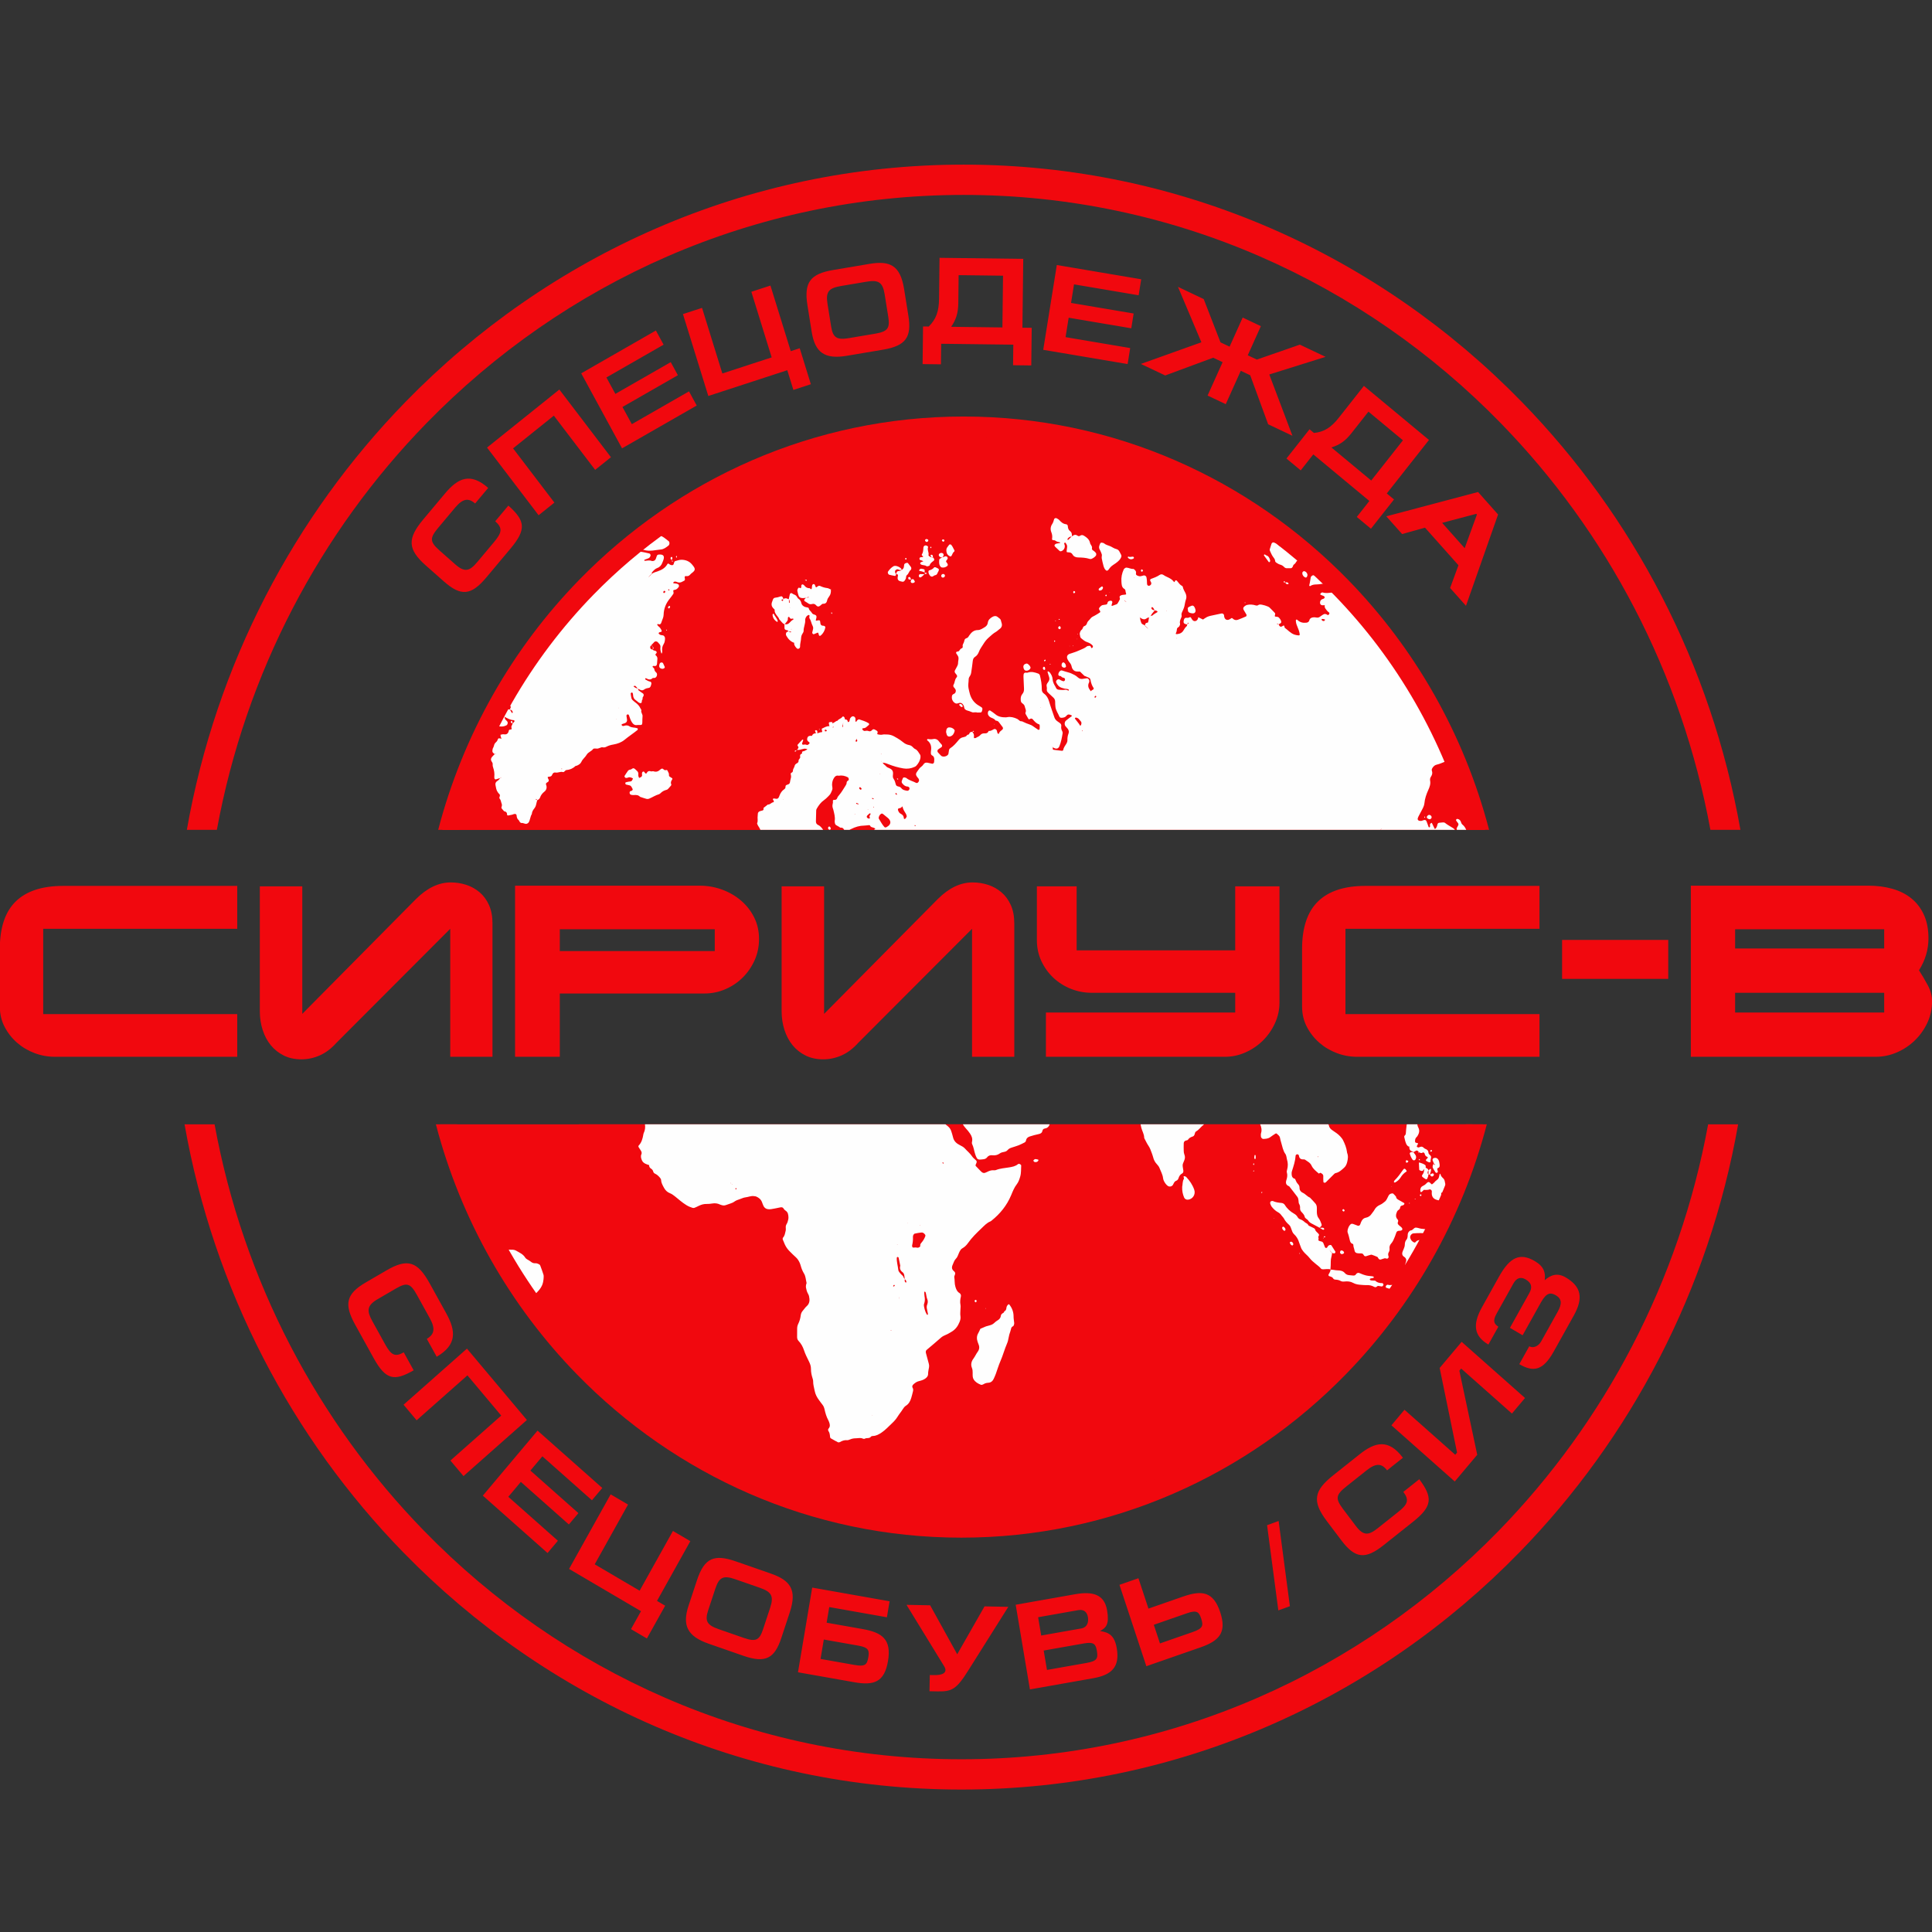 <?xml version="1.0" encoding="UTF-8"?> <svg xmlns="http://www.w3.org/2000/svg" xmlns:xlink="http://www.w3.org/1999/xlink" xmlns:xodm="http://www.corel.com/coreldraw/odm/2003" xml:space="preserve" width="7677px" height="7677px" version="1.1" style="shape-rendering:geometricPrecision; text-rendering:geometricPrecision; image-rendering:optimizeQuality; fill-rule:evenodd; clip-rule:evenodd" viewBox="0 0 767700 767700"><rect x="0" y="0" width="767700" height="767700" fill="#333333" stroke="none"/> <defs> <style type="text/css"> .fil0 {fill:none} .fil2 {fill:#FEFEFE} .fil1 {fill:#F1080E} .fil4 {fill:#F1080E} .fil3 {fill:#F1080E;fill-rule:nonzero} .fil5 {fill:#F1080E;fill-rule:nonzero} </style> </defs> <g id="Слой_x0020_1">  <g id="Logo_x0020__x0028_original_x0029_.cdr"> <polygon class="fil0" points="73319,446763 690671,446763 690671,711101 73319,711101 "></polygon> <g> <path class="fil1" d="M589180 446763c-24686,93704 -108082,162650 -207179,162650 -99096,0 -182492,-68946 -207178,-162650l414357 0z"></path> <path class="fil1" d="M230123 446763c30501,28969 73731,53980 133594,64317 122486,21149 194981,-34368 221394,-64317l-354988 0z"></path> <path class="fil2" d="M256287 446763l119409 0 896 724c650,527 1147,1175 1395,1996 242,795 525,1578 697,2384 342,1591 1422,2522 2731,3165 745,367 1477,751 2016,1351 909,1022 1999,1867 2767,3021 353,537 817,959 1309,1374 740,618 740,868 247,1908 -126,268 -181,477 43,709 638,657 1262,1321 1900,1970 190,196 395,383 624,525 314,196 675,269 1036,161 258,-78 510,-181 748,-303 893,-467 1798,-838 2838,-721 259,28 556,3 797,-94 1696,-681 3493,-765 5257,-1061 1219,-211 2488,-419 3503,-1287 62,-51 162,-67 243,-102 327,-131 1059,324 1036,675 -104,1459 41,2928 -394,4376 -320,1078 -659,2145 -1331,3008 -1037,1317 -1631,2862 -2262,4374 -1710,4099 -4383,7381 -7775,10104 -140,111 -283,243 -446,307 -1477,583 -2508,1757 -3629,2819 -1917,1822 -3805,3661 -5340,5851 -582,833 -1317,1532 -2193,2026 -513,286 -791,717 -1059,1206 -533,957 -708,2131 -1500,2919 -680,687 -911,1568 -1287,2399 -492,1088 -366,1923 590,2668 486,375 486,937 220,1503 -113,240 -220,544 -177,788 220,1264 55,2559 444,3811 310,991 642,1903 1582,2464 519,308 709,871 583,1440 -249,1089 -375,2157 -153,3279 121,622 -9,1289 -19,1931 -13,835 -127,1682 3,2488 147,878 -32,1611 -351,2399 -674,1682 -1676,3023 -3251,3920 -708,401 -1378,855 -2142,1158 -663,263 -1342,591 -1884,1051 -1931,1647 -3820,3343 -5790,4949 -337,275 -424,788 -283,1282 388,1419 747,2848 1149,4262 129,458 155,909 73,1363 -165,907 -374,1797 -377,2737 -5,789 -525,1344 -1142,1777 -763,533 -1633,785 -2508,996 -823,196 -1481,660 -2093,1201 -418,371 -738,847 -389,1456 249,431 257,881 147,1335 -217,897 -434,1793 -702,2673 -383,1254 -957,2387 -2117,3104 -549,340 -928,868 -1270,1415 -630,1011 -1411,1905 -2033,2925 -621,1010 -1418,1891 -2298,2706 -1331,1240 -2552,2596 -4076,3620 -1074,720 -2149,1335 -3475,1357 -251,5 -596,88 -732,266 -652,883 -1722,352 -2495,825 -186,115 -552,47 -781,-58 -876,-411 -1757,-121 -2642,-117 -832,0 -1599,117 -2362,447 -406,176 -873,347 -1295,310 -1051,-90 -1937,274 -2820,773 -208,113 -568,134 -777,28 -961,-489 -1906,-1028 -2836,-1573 -130,-78 -221,-310 -241,-483 -88,-822 -125,-1651 -634,-2368 -225,-317 -199,-736 57,-1026 645,-729 544,-1517 260,-2338 -121,-344 -247,-694 -425,-1016 -709,-1308 -1117,-2727 -1439,-4166 -164,-739 -399,-1401 -886,-1981 -464,-561 -870,-1171 -1309,-1753 -841,-1110 -1470,-2302 -1746,-3708 -245,-1260 -630,-2488 -611,-3805 7,-450 -142,-908 -279,-1347 -362,-1152 -597,-2347 -583,-3538 14,-1175 -370,-2124 -868,-3127 -694,-1391 -1393,-2785 -1890,-4275 -462,-1406 -1158,-2702 -2196,-3775 -401,-410 -549,-947 -553,-1519 -4,-1109 0,-2219 16,-3327 11,-652 122,-1277 419,-1874 537,-1078 865,-2219 1006,-3425 87,-755 416,-1392 932,-1961 483,-534 848,-1165 1416,-1649 1283,-1094 1283,-2558 933,-4067 -83,-351 -270,-685 -448,-1006 -412,-734 -593,-1545 -756,-2358 -64,-343 -5,-725 41,-1084 35,-270 246,-562 189,-793 -304,-1235 -325,-2578 -999,-3673 -577,-952 -993,-1950 -1284,-3004 -127,-445 -255,-878 -448,-1291 -388,-842 -869,-1614 -1569,-2222 -412,-360 -806,-742 -1198,-1121 -2336,-2219 -2756,-2846 -3932,-5845 -32,-83 -70,-181 -59,-263 22,-176 18,-403 124,-511 741,-773 830,-1824 1080,-2786 154,-592 -60,-1282 61,-1890 105,-526 510,-980 671,-1500 193,-609 389,-1266 366,-1894 -42,-986 -139,-2014 -1103,-2646 -292,-195 -592,-447 -765,-753 -400,-708 -929,-686 -1609,-524 -1137,276 -2296,454 -3449,663 -263,43 -535,53 -805,48 -975,-25 -1745,-435 -2193,-1350 -236,-494 -410,-1023 -612,-1539 -435,-1100 -1282,-1757 -2313,-2193 -241,-98 -523,-90 -784,-138 -1198,-206 -2297,360 -3453,479 -784,82 -1533,496 -2304,736 -781,240 -1524,525 -2201,1023 -427,312 -957,490 -1454,682 -588,232 -1201,396 -1789,616 -530,201 -1058,210 -1587,50 -261,-74 -531,-140 -772,-254 -999,-492 -2029,-591 -3117,-412 -706,120 -1431,201 -2142,179 -1115,-33 -2136,239 -3125,724 -567,277 -1134,565 -1721,797 -234,93 -544,108 -785,38 -865,-260 -1684,-612 -2467,-1092 -1631,-998 -3056,-2271 -4532,-3471 -645,-526 -1289,-982 -2046,-1282 -1064,-416 -1824,-1190 -2353,-2187 -513,-970 -1085,-1915 -1133,-3084 -12,-323 -273,-680 -504,-945 -534,-627 -1130,-1187 -1893,-1533 -334,-154 -616,-413 -707,-793 -139,-574 -469,-963 -957,-1261 -485,-300 -699,-777 -701,-1351 9,0 12,5 19,8l57 -179 -80 113c0,22 4,38 4,58 -501,-180 -1026,-314 -1496,-557 -561,-291 -1072,-690 -1335,-1314 -329,-770 -608,-1557 -236,-2402 257,-578 63,-1073 -249,-1555 -299,-457 -616,-906 -887,-1383 -71,-129 -63,-415 26,-508 1210,-1240 1621,-2831 1897,-4482 32,-178 69,-368 147,-531 559,-1137 656,-2305 494,-3469zm126315 0l34491 0 -24 62c-342,992 -1002,1477 -1981,1627 -495,76 -764,424 -878,918 -189,831 -737,1138 -1540,1286 -1141,211 -2259,574 -3383,899 -833,240 -1435,728 -1608,1669 -65,377 -320,651 -668,812 -732,353 -1447,745 -2198,1039 -922,360 -1882,628 -2821,939 -603,202 -1175,450 -1602,971 -363,445 -882,645 -1419,739 -625,111 -1208,250 -1748,645 -839,606 -1811,817 -2830,696 -863,-106 -1591,69 -2153,816 -411,544 -1018,734 -1671,786 -444,40 -894,109 -1338,102 -467,-8 -862,-198 -1113,-646 -266,-486 -450,-993 -626,-1522 -433,-1305 -578,-2700 -1189,-3949 -173,-347 -127,-707 -46,-1076 260,-1174 -179,-2195 -790,-3117 -499,-759 -1105,-1452 -1714,-2122 -444,-492 -840,-1007 -1151,-1574zm70611 0l25241 0c-95,93 -196,181 -304,264 -1007,767 -1699,1902 -2838,2530 -427,236 -501,741 -625,1187 -107,366 -329,700 -670,820 -772,268 -1494,547 -1962,1316 -109,180 -464,238 -720,293 -611,139 -946,530 -966,1147 -29,1014 -33,2029 0,3042 16,455 67,936 237,1350 343,827 310,1611 -40,2409 -148,337 -262,689 -418,1019 -245,526 -253,1065 -150,1624 84,454 165,906 214,1366 56,489 -71,952 -511,1183 -690,367 -1107,956 -1339,1666 -186,551 -391,998 -974,1206 -438,156 -742,507 -951,938 -120,245 -231,502 -383,729 -482,709 -1486,843 -2147,286 -273,-235 -543,-489 -755,-783 -489,-671 -908,-1403 -1005,-2243 -154,-1418 -884,-2608 -1368,-3894 -218,-588 -618,-1141 -1056,-1585 -795,-822 -1269,-1772 -1537,-2875 -131,-531 -336,-1051 -520,-1571 -368,-1038 -729,-2070 -1371,-2992 -519,-753 -903,-1600 -1334,-2407 -127,-245 -305,-505 -309,-761 -32,-1430 -835,-2619 -1157,-3955 -104,-434 -192,-871 -282,-1309zm47526 0l27083 0c122,166 216,349 258,560 179,906 797,1419 1480,1888 1047,715 2124,1382 2998,2347 433,477 833,951 1127,1535 741,1490 1346,3024 1562,4693 12,93 -5,192 31,275 522,1258 345,2488 18,3771 -213,848 -550,1562 -1160,2125 -1008,929 -2002,1881 -3398,2178 -367,80 -597,352 -853,620 -1010,1045 -2052,2056 -3087,3074 -61,58 -166,67 -245,113 -200,114 -673,-58 -681,-264 -28,-734 -101,-1477 -50,-2202 61,-842 -527,-1126 -1058,-1430 -145,-80 -468,178 -709,280 -1083,-946 -2286,-1805 -2897,-3168 -539,-1193 -1640,-1646 -2566,-2328 -195,-145 -519,-145 -784,-142 -963,13 -1521,-427 -1647,-1428 -21,-163 -136,-356 -267,-458 -124,-98 -331,-153 -487,-135 -156,22 -306,148 -440,250 -67,52 -122,151 -127,235 -143,2138 -805,4149 -1451,6165 -177,549 -188,1086 -113,1637 113,806 545,1315 1328,1480 325,732 594,1490 1182,2074 395,393 606,919 600,1482 -12,956 530,1646 1252,1955 1096,465 1778,1502 2873,1920 737,787 1516,1545 2202,2377 402,488 568,1130 558,1797 -11,545 -23,1094 -4,1640 36,920 173,1757 812,2531 498,602 718,1452 1039,2203 157,367 58,696 -273,953 -182,142 -344,316 -511,481 32,21 67,37 102,59 -62,3 -118,5 -179,13l68 -77c-872,-471 -1742,-956 -2628,-1404 -729,-371 -1449,-714 -1895,-1487 -173,-296 -554,-460 -816,-709 -195,-184 -465,-385 -508,-620 -175,-875 -742,-1449 -1313,-2042 -394,-409 -608,-921 -571,-1506 34,-567 -29,-1101 -318,-1598 -88,-157 -181,-334 -206,-510 -116,-814 -38,-1693 -552,-2386 -1028,-1387 -2102,-2741 -3166,-4108 -51,-67 -138,-120 -222,-153 -1196,-467 -1326,-1349 -954,-2468 323,-971 474,-1950 173,-2983 -96,-320 1,-736 99,-1079 380,-1374 370,-2725 -59,-4087 -108,-348 -114,-729 -211,-1083 -96,-356 -178,-742 -384,-1027 -1004,-1377 -1225,-3055 -1713,-4624 -192,-615 -354,-1245 -470,-1879 -150,-815 -838,-1158 -1335,-1667 -79,-76 -357,-36 -484,47 -682,440 -1365,885 -2021,1374 -856,637 -1841,681 -2834,724 -335,17 -882,-531 -895,-911 -15,-461 -85,-951 45,-1373 386,-1250 147,-2398 -348,-3520zm58260 0l4183 0c36,444 174,868 413,1309 632,1174 298,2327 -375,3386 -144,231 -386,390 -546,614 -348,459 -415,1004 -383,1567 16,258 194,435 517,490 824,134 828,131 341,965 -202,348 -209,618 -9,716 155,72 326,121 495,152 79,12 174,-36 258,-68 171,-58 340,-124 509,-185 366,-127 718,-68 1034,133 302,195 544,525 868,646 734,270 1261,643 1300,1539 25,485 425,771 761,1087 172,167 323,487 306,721 -49,618 -313,1211 -219,1860 6,48 -296,213 -435,190 -260,-37 -508,-168 -754,-283 -843,-385 -870,-652 -142,-1293 282,-248 313,-535 36,-616 -671,-202 -924,-668 -1060,-1324 -42,-204 -392,-339 -601,-505l-5 -5c23,-24 48,-38 72,-64l-190 -9 118 73c-545,538 -1106,279 -1672,-20 -145,-171 -286,-354 -451,-501 -194,-174 -430,-220 -676,-86 -359,194 -717,392 -1075,587l79 67c-11,-3 -21,-6 -30,-6 -11,-15 -23,-30 -34,-46 -181,-139 -354,-311 -557,-375 -877,-290 -1108,-950 -1068,-1793 9,4 16,11 26,11 44,-30 88,-64 133,-91 -89,-138 -143,-121 -160,53 0,13 1,17 1,27 -677,-166 -1058,-728 -1289,-1287 -345,-841 -520,-1762 -736,-2653 -33,-145 69,-381 184,-488 275,-264 436,-522 459,-933 57,-1012 172,-2023 291,-3024 19,-178 46,-360 83,-538zm-361207 55437c-521,-893 -1039,-1789 -1548,-2689l-755 -1344c-666,-1195 -1322,-2398 -1965,-3607l-348 -657c87,13 167,45 257,52 280,21 606,406 780,698 226,390 317,862 476,1291 118,314 368,449 616,329 326,-157 631,-367 967,-489 240,-86 540,-145 780,-80 2093,560 4205,962 6385,884 634,-24 1241,130 1809,467 1243,730 2588,1292 3416,2618 504,803 1487,1007 2174,1605 565,491 1189,757 1974,691 422,-34 880,170 1287,345 228,97 483,322 569,553 461,1198 892,2410 1286,3637 238,742 -39,2880 -383,3802 -361,965 -902,1811 -1579,2559 -673,743 -1360,1481 -2107,2145 -632,562 -1085,1220 -1421,1992 -112,252 -276,481 -358,744 -230,711 -562,1326 -1011,1840 -4020,-5603 -7797,-11401 -11301,-17386zm316793 -33809c5,15 12,32 19,43 15,3 23,12 35,12l-54 -55zm11556 20128c48,-28 80,-183 50,-233 -92,-144 -197,-311 -335,-380 -152,-75 -352,-59 -529,-54 -298,11 -594,36 -891,54 418,262 831,538 1264,766 100,49 305,-76 441,-153zm-2578 -28956c40,198 138,250 287,147 -41,-57 -87,-116 -127,-179 -56,12 -108,19 -160,32zm-233017 10738c-78,-80 -149,-177 -205,-287l-71 70c91,71 186,142 276,217zm404 365l-4 -168c-132,-11 -229,-68 -316,-133 85,70 171,137 260,203l60 98zm1703 1718c15,-66 -23,-182 -72,-216 -169,-105 -298,-37 -361,165 23,75 27,183 78,219 173,113 310,51 355,-168zm54100 90076l-164 -85 -26 116 190 -31zm7448 -33809c-17,-54 -36,-99 -57,-150 -224,-1 -282,73 -142,192 29,26 132,-28 199,-42zm2270 -34129l70 193 71 -188 -141 -5zm-936 16257c-37,-73 -60,-183 -114,-198 -207,-59 -429,137 -508,453 -12,54 94,199 101,197 146,-62 293,-128 420,-224 59,-43 69,-149 101,-228zm1876 4705l-159 38c-2,53 -6,108 -9,165 -46,84 -91,169 -138,253 42,9 82,18 122,22 6,-90 12,-182 16,-275 23,-42 46,-86 67,-130l101 -73zm2756 -6041c-77,-433 -171,-859 -603,-1069 8,-31 12,-59 20,-86 -35,-21 -50,-50 -82,-70 -50,-413 -98,-824 -147,-1237 -66,-564 -245,-1117 -692,-1438 -927,-661 -1229,-1507 -933,-2603 -215,-1072 -420,-2144 -661,-3209 -29,-125 -266,-259 -418,-277 -90,-13 -294,185 -301,298 -103,1657 435,3241 596,4870 43,413 359,837 633,1183 333,424 750,777 1137,1153 364,352 342,967 786,1260 5,43 11,81 16,123 19,7 28,22 46,33 -117,420 -144,831 208,1174 53,53 164,81 234,65 68,-17 171,-123 161,-170zm534 -23447l-173 11 -6 189 42 -121 137 -79zm4724 1022l199 -61 -183 -97 -16 158zm619 6905c724,-821 1299,-1738 1665,-2783 52,-137 0,-365 -85,-495 -370,-550 -855,-977 -1545,-893 -880,98 -1758,249 -2622,445 -207,46 -417,319 -527,544 -120,231 -175,528 -163,794 48,1106 -55,2184 -311,3260 -44,168 -37,376 18,538 49,156 184,378 297,390 345,34 698,-19 1060,-43 162,31 338,65 515,82 173,15 363,51 523,0 245,-80 499,-194 693,-359 101,-88 115,-327 103,-489 -28,-403 138,-714 379,-991zm2661 28038c-87,-542 -192,-1078 -332,-1606 -193,-734 -204,-1441 112,-2125 244,-725 242,-1416 -69,-2134 -213,-488 -256,-1046 -374,-1575 -83,-353 -127,-713 -254,-1047 -46,-124 -273,-173 -419,-257 -36,80 -104,164 -101,248 22,544 0,1099 103,1629 198,1006 204,1973 -160,2956 -120,316 -109,727 -42,1072 208,1068 476,2128 1046,3076 111,183 227,355 396,248 96,-60 121,-324 94,-485zm6290 -59914c-134,-45 -263,-112 -398,-135 -38,-9 -97,93 -146,143 101,106 189,266 305,297 168,40 257,-106 239,-305zm197127 4393c-61,49 -77,160 -102,251 -148,531 -193,1127 -467,1571 -273,442 -786,719 -1178,1087 -198,184 -347,416 -542,601 -192,190 -420,343 -621,522 -305,283 -456,30 -641,-165 -623,-641 -980,-935 -1797,-49 -449,488 -956,784 -1523,1061 -627,301 -871,890 -895,1689 0,-18 -18,77 4,165 42,174 65,404 181,494 82,62 337,-27 460,-123 277,-221 518,-492 775,-741 796,56 1584,75 2361,-200 221,-81 804,405 810,635 8,361 -38,729 -20,1094 62,1256 717,2044 1866,2409 430,135 870,262 1311,278 220,12 499,-182 669,-359 248,-274 330,-634 255,-1025 -98,-529 -547,-989 -312,-1565 54,-133 289,-278 413,-258 140,22 268,214 377,353 397,507 368,474 741,146 613,-543 816,-1145 560,-1962 -272,-869 -524,-1760 -666,-2665 -89,-575 -231,-1052 -657,-1447 -463,-434 -919,-885 -1072,-1550 -54,-237 -168,-337 -290,-247zm-2407 -6269c-326,106 -582,558 -468,867 162,423 344,840 517,1257 7,4 8,9 13,13 19,-22 34,-45 52,-67 -1,32 -5,67 -6,102 100,76 209,149 292,240 41,46 50,183 13,224 -137,172 -270,136 -308,-98 -20,-120 -9,-244 3,-366 -17,-11 -29,-26 -46,-35 -40,49 -77,99 -111,152 -454,657 -561,1325 -86,2037 304,450 548,941 855,1386 82,115 309,176 464,168 235,-7 489,-362 442,-584 -57,-266 -181,-520 -213,-791 -20,-157 43,-457 130,-480 940,-297 867,-996 748,-1764 -85,-551 -157,-1082 -443,-1571 -404,-680 -1054,-943 -1848,-690zm-9311 -2215c-121,81 -268,310 -234,419 263,873 587,1720 1142,2451 281,373 883,330 1126,-92 359,-608 368,-1228 -2,-1813 -227,-363 -510,-684 -770,-1021 -426,-105 -861,-207 -1262,56zm3376 -36c30,-12 57,-20 86,-28 -14,-16 -31,-35 -47,-53 -3,0 -5,-4 -5,-4 -13,29 -24,57 -34,85zm-10890 13533l163 106 28 -160 -191 54zm10776 -13223c41,-103 77,-205 114,-310 -100,27 -207,58 -307,88 66,76 129,148 193,222zm608 44991c-47,-63 -93,-126 -141,-192 -54,56 -149,109 -160,169 -26,227 70,320 223,237 51,-26 53,-139 78,-214zm8379 -20658l138 15 -55 -148 -83 133zm-37093 7346c369,955 561,1931 804,2914 154,610 370,1243 1119,1421 124,30 293,271 284,401 -46,769 349,1431 448,2156 110,759 535,1131 1254,1187 442,38 892,100 1333,63 534,-43 848,207 1075,643 251,483 606,605 1111,423 504,-189 1025,-331 1545,-476 168,-53 375,-121 524,-68 755,262 1516,534 2243,874 209,100 290,452 465,662 238,284 525,507 931,374 511,-168 1016,-378 1542,-491 228,-53 496,91 746,140 368,76 751,-193 772,-539 9,-90 52,-196 21,-270 -229,-625 -289,-1192 99,-1819 223,-358 332,-894 275,-1321 -116,-815 140,-1500 629,-2034 764,-839 1119,-1873 1537,-2882 212,-509 360,-1040 560,-1556 144,-377 466,-553 828,-625 263,-52 541,-16 804,-61 169,-25 329,-129 497,-182 218,-71 291,-493 183,-708 -346,-694 -1086,-956 -1541,-1520 -249,-303 -340,-625 -168,-1010 160,-359 154,-751 -113,-1029 -913,-969 -722,-1998 -259,-3073 150,-351 392,-611 714,-799 338,-197 494,-509 546,-892 56,-401 275,-654 664,-755 348,-90 710,-161 930,-498 46,-76 60,-169 89,-256 -19,-81 -10,-207 -56,-235 -620,-365 -1243,-720 -1870,-1069 -630,-350 -1323,-627 -1400,-1514 -364,-402 -698,-846 -1110,-1189 -159,-130 -506,-91 -746,-37 -446,110 -838,356 -1070,781 -263,474 -477,988 -744,1465 -180,312 -371,655 -641,868 -631,498 -1267,1046 -1988,1350 -1058,452 -1828,1113 -2352,2145 -248,485 -664,872 -960,1335 -571,898 -1331,1476 -2373,1664 -984,182 -1555,863 -1913,1768 -136,339 -252,690 -394,1028 -128,302 -582,497 -919,377 -593,-209 -1180,-435 -1768,-662 -601,-226 -993,-103 -1386,446 -161,222 -345,439 -446,690 -319,761 -660,1597 -355,2395zm39862 -9195c46,-64 94,-134 140,-194 -68,-289 -165,-294 -249,-20 -18,53 71,144 109,214zm-17022 22323c-121,-668 202,-1263 345,-1886 136,-579 -35,-1099 -472,-1499 -200,-183 -450,-304 -649,-486 -453,-415 -519,-975 -384,-1523 107,-444 331,-852 509,-1278 254,-596 472,-1198 472,-1863 0,-763 224,-1433 733,-2024 216,-255 291,-666 362,-1017 71,-361 17,-745 78,-1104 102,-571 407,-1019 896,-1323 74,-51 163,-101 247,-101 895,-14 1240,-1162 2092,-1132 702,24 1389,336 2095,437 1067,157 2154,182 3214,369 809,150 1405,-163 1978,-630 350,-286 660,-619 998,-914 164,-146 548,-63 731,154 189,220 288,490 143,752 -960,1770 -2333,2509 -4236,2237 -1965,-281 -3929,-289 -5899,-113 -774,66 -1467,1003 -1290,1772 200,862 740,1462 1515,1824 138,67 425,50 502,-43 560,-708 1260,-919 2135,-952 701,-25 1388,-370 2094,-509 337,-66 712,-8 1052,58 130,24 313,241 315,371 12,541 -16,1090 -87,1625 -15,115 -265,253 -423,276 -258,34 -545,42 -790,-35 -364,-117 -706,-170 -1031,35 -458,284 -902,603 -1341,915 -211,156 -293,558 -165,744 316,445 630,894 950,1335 290,391 406,827 301,1303 -96,431 117,704 401,940 206,171 452,300 695,423 272,132 413,352 502,603 -504,877 -972,1778 -1488,2648 -467,-220 -560,-681 -646,-1150 16,-4 29,-4 47,-4 23,-55 65,-93 93,-140 -55,22 -91,63 -155,75 5,25 9,47 15,69 -166,16 -328,40 -491,32 -809,-26 -1024,-169 -1223,-804 -110,-348 -87,-830 -310,-1031 -781,-694 -828,-1557 -783,-2496 3,-100 -232,-301 -351,-296 -145,2 -391,168 -402,283 -153,1644 -526,3263 -519,4926 4,356 149,789 -270,962 -590,245 -1230,392 -1776,-99 -177,-162 -284,-462 -329,-716zm6953 -1254c52,-27 90,-67 147,-85 7,-17 21,-22 28,-37 198,68 394,142 595,194 43,9 152,-86 169,-152 54,-184 -33,-330 -231,-352 -244,-30 -429,80 -533,310 -30,-11 -60,-19 -90,-26 -17,59 -59,96 -85,148zm-166421 19253l85 93c19,-5 32,-21 53,-30 2,-5 5,-11 6,-16l-144 -47zm-10941 -3770c149,-294 61,-640 -167,-729 -238,-94 -553,155 -571,450 91,150 149,343 277,438 173,122 362,38 461,-159zm82527 -41436c248,600 888,930 1526,877 1846,-160 3174,-2048 2493,-3998 -670,-1910 -1793,-3565 -3170,-5019 -165,-179 -464,-245 -715,-307 -204,-55 -369,71 -352,251 20,259 238,598 145,754 -655,1068 -450,2303 -691,3186 -78,1660 236,2979 764,4256zm-59290 -15229c-199,137 -434,260 -562,456 -144,223 248,682 585,713 533,41 1024,-43 1326,-570 112,-193 76,-375 -106,-431 -321,-99 -651,-157 -706,-174 -368,0 -474,-31 -537,6zm-25024 82945c249,613 303,1245 294,1897 -9,553 -24,1112 41,1658 42,354 182,719 366,1025 649,1071 1694,1646 2776,2091 627,256 1181,-279 1761,-519 405,-167 870,-213 1315,-247 1004,-77 1670,-628 2086,-1523 309,-664 611,-1333 865,-2021 602,-1639 1077,-3333 1777,-4922 1037,-2357 1682,-4867 2713,-7229 291,-666 439,-1410 572,-2133 173,-902 384,-1777 721,-2642 291,-739 169,-1699 1145,-2021 266,-391 397,-835 366,-1299 -61,-824 -248,-1650 -242,-2472 14,-1842 -588,-3426 -1700,-4828 -134,-168 -305,-120 -472,34 -415,389 -650,846 -697,1439 -47,557 -308,1011 -821,1265 -72,164 -107,381 -230,471 -484,348 -1053,505 -1146,1326 -96,825 -652,1432 -1438,1862 -704,385 -1227,1107 -1930,1485 -700,374 -1521,503 -2288,740 -85,30 -179,37 -260,73 -739,314 -1477,635 -2216,951 -276,578 -510,1178 -834,1725 -663,1119 -656,2269 -263,3455 114,356 238,699 384,1034 437,1035 306,2021 -328,2886 -649,887 -1076,1903 -1741,2788 -785,1050 -1119,2321 -576,3651zm111773 -78175c-9,21 112,124 175,126 59,3 179,-96 170,-119 -35,-133 -103,-257 -162,-385 -64,128 -138,247 -183,378zm3276 8602c25,68 98,114 151,169 59,-123 122,-250 187,-385 -55,-50 -122,-158 -161,-149 -183,46 -248,184 -177,365zm24961 17283c-102,70 -131,245 -182,387 139,11 284,33 424,17 55,-8 147,-145 136,-195 -42,-209 -217,-321 -378,-209zm-27730 -32078c-45,171 -43,353 -66,606 0,101 -35,291 7,455 46,152 178,282 270,420 89,-144 242,-283 256,-430 28,-355 -3,-713 -28,-1067 -5,-75 -75,-160 -140,-211 -119,-83 -244,-2 -299,227zm-221 3099c-1,-13 -149,-13 -181,24 -185,208 -97,650 110,600 66,-17 160,-111 160,-165 -1,-156 -46,-307 -89,-459zm65979 12783c78,115 263,160 403,232 61,-155 187,-317 166,-463 -25,-206 -208,-267 -398,-192 -192,90 -287,254 -171,423zm-172493 44737c-50,16 -138,33 -142,53 -7,63 25,128 40,195 47,-19 95,-41 143,-55 -14,-66 -30,-130 -41,-193zm136917 -15411c-1,31 -3,65 -5,99 25,0 50,3 74,3 4,-31 15,-57 15,-88 -29,-7 -55,-7 -84,-14zm9023 5388c1068,602 2203,713 3366,788 625,37 1256,127 1876,92 1103,-64 2129,128 3100,680 429,253 847,172 1213,-206 210,-213 479,-169 750,-109 347,78 696,138 1048,171 297,26 685,-411 686,-730 4,-226 -257,-596 -472,-596 -998,-13 -1937,-155 -2703,-899 -108,-106 -342,-83 -521,-99 -357,-25 -716,-30 -1075,-57 -267,-21 -500,-114 -647,-374 -106,-182 107,-393 507,-478 175,-39 359,-45 533,-83 255,-53 604,-122 568,-412 -17,-143 -427,-312 -671,-334 -1073,-84 -2145,-164 -3171,-530 -507,-181 -1027,-337 -1505,-578 -755,-387 -1347,-325 -1847,438 -203,321 -604,402 -964,393 -447,-11 -889,-103 -1337,-124 -821,-48 -1497,-205 -2114,-944 -647,-778 -1745,-979 -2715,-988 -973,-10 -1899,-294 -2859,-307 -70,730 -469,1311 -808,1923 -133,241 -9,591 240,675 592,197 1215,286 1585,919 190,325 567,446 931,466 726,38 1415,174 2063,536 482,266 986,276 1552,209 1161,-130 2349,-32 3391,558zm20398 2981c-43,15 -323,26 -559,141 -128,61 -240,283 -256,443 -16,150 63,442 160,473 403,114 767,305 1126,508 312,-462 643,-910 952,-1375 -416,-132 -884,-190 -1423,-190zm-28776 -14875c-18,-3 -36,-6 -53,-11 -211,-205 -425,-413 -638,-619 -13,-65 -25,-130 -35,-195 -68,-87 -133,-174 -198,-256 48,-19 93,-34 140,-51 20,103 38,205 58,307 33,45 69,91 103,137 212,206 419,410 630,612 0,27 -7,53 -7,76 246,57 490,118 736,164 82,13 176,-18 262,-35 196,-38 420,-488 308,-672 -516,-842 -1036,-1684 -1583,-2503 -73,-109 -327,-151 -487,-128 -353,56 -694,188 -910,524 -100,147 -172,317 -277,462 -222,318 -710,272 -871,-91 -220,-496 -406,-1013 -597,-1523 -137,-374 -384,-618 -744,-730 -341,-107 -701,-160 -1028,-295 -135,-64 -321,-369 -289,-408 355,-477 -214,-1039 138,-1494 188,-244 224,-504 55,-753 -442,-665 -1277,-1006 -1471,-1911 -43,-212 -357,-401 -588,-528 -470,-258 -971,-460 -1450,-702 -233,-120 -566,-231 -650,-433 -273,-683 -970,-776 -1419,-1198 -535,-515 -1134,-892 -1830,-1135 -442,-152 -783,-462 -1007,-876 -317,-583 -802,-1016 -1348,-1322 -1517,-865 -2785,-1977 -3719,-3495 -299,-489 -814,-748 -1368,-796 -1165,-107 -2309,-253 -3392,-757 -201,-96 -522,28 -769,112 -247,80 -391,618 -247,993 164,417 327,867 604,1210 689,854 1486,1616 2453,2136 577,311 1019,717 1388,1260 307,450 760,814 1005,1294 506,1007 1243,1777 2063,2506 256,227 441,578 581,903 252,590 419,1221 677,1808 141,325 349,655 608,893 1035,941 1710,2093 2106,3446 180,615 473,1197 663,1810 199,629 563,1124 963,1640 731,943 1715,1629 2428,2550 744,961 1633,1713 2547,2449 705,574 1448,1094 2030,1807 251,309 599,315 974,306 937,-18 1876,-222 2810,18 55,-1047 165,-2094 128,-3137 -40,-1167 458,-2227 517,-3369zm-18801 -8802c114,-100 198,-238 298,-365 27,-605 -348,-952 -775,-1262 -57,-43 -192,-40 -248,4 -121,92 -303,223 -304,339 -4,577 307,978 785,1250 69,40 199,71 244,34zm15390 2759c40,-45 78,-98 114,-144 6,-17 13,-33 18,-50 -26,-3 -49,0 -72,-3 -21,67 -41,132 -60,197zm-12517 3032c108,0 238,39 276,-4 106,-124 245,-285 243,-431 -5,-488 -291,-824 -714,-1011 -125,-54 -319,17 -469,70 -213,75 -240,233 -152,440 178,413 386,792 816,936zm3014 3075c-66,-12 -139,60 -211,97 60,56 111,145 177,154 65,11 141,-64 211,-98 -57,-56 -112,-146 -177,-153zm-10237 -13698l180 18 -74 -191 -106 173zm58080 -23361c-48,-132 -137,-250 -212,-370 -98,111 -198,223 -300,337 125,75 244,161 377,216 20,7 148,-141 135,-183zm4170 -3792c-185,188 -56,575 179,560 138,-9 271,-148 404,-231 78,-199 37,-383 -158,-437 -129,-30 -330,19 -425,108zm-208 9648c404,738 674,877 1146,664 316,-143 517,-615 373,-887 -99,-192 -462,-331 -688,-222 -284,133 -556,293 -831,445zm-6080 9671c60,51 116,138 179,145 69,12 148,-55 217,-87 -59,-57 -114,-138 -176,-148 -69,-7 -147,59 -220,90zm-2222 1773c1,31 143,73 219,66 31,-5 52,-117 79,-181 -211,-139 -323,-97 -298,115zm8742 -13401c7,-77 -36,-177 -86,-242 -104,-129 -253,-119 -408,25 -174,164 -341,333 -514,504 2,548 2,1096 2,1652 166,-4 332,-4 498,-8 137,-387 287,-770 402,-1163 70,-244 86,-512 106,-768zm-508 1931c-10,26 -19,51 -25,75 28,-17 61,-31 93,-49 -7,-11 -12,-17 -16,-26 -19,0 -36,0 -52,0zm-547 -1613c-26,-710 -637,-824 -1077,-1115l76 -81c-26,23 -51,51 -76,76 6,-178 32,-361 10,-535 -21,-169 -44,-404 -155,-483 -711,-526 -1551,-771 -2374,-1036 -44,-16 -179,88 -179,136 33,887 59,1777 126,2661 27,312 336,377 587,460 336,113 671,231 961,-105 178,-203 344,-410 517,-614l-48 89c15,-13 22,-25 38,-36 -183,656 -109,1364 -585,1977 -573,738 -476,998 231,1500 288,202 592,379 892,565 208,127 524,-20 636,-297 196,-494 450,-980 401,-1541l68 67c0,-24 0,-46 0,-67 -17,0 -32,0 -49,0 -469,-543 -438,-1083 0,-1621zm47 -31c0,-12 0,-27 0,-41 -21,25 -30,47 -47,72 0,6 4,6 4,13 13,-16 28,-29 43,-44zm-9011 -3529c3,153 68,386 181,451 240,134 776,-214 838,-575 -170,-121 -355,-299 -579,-380 -259,-94 -445,118 -440,504zm-25808 35384c-75,27 -141,113 -189,188 -151,235 -230,488 -93,760 183,376 509,515 878,437 229,-46 435,-217 598,-303 36,-188 88,-288 67,-365 -122,-503 -827,-903 -1261,-717zm1456 -16056c-97,-196 -320,-327 -442,-439 -347,85 -516,431 -374,643 91,134 242,262 391,315 221,76 537,-293 425,-519zm-8497 11379c41,-135 82,-272 126,-412 -63,74 -129,143 -178,225 -22,35 32,123 52,187zm26595 19930c343,92 695,147 996,213 1473,-189 2869,-461 4245,-850 206,-56 232,-244 86,-436 -669,-868 -1563,-1187 -2608,-1063 -133,15 -258,201 -363,333 -100,127 -164,285 -247,431 -915,-560 -1937,76 -2888,-279 -336,-128 -678,104 -875,467 -144,259 -85,628 133,696 506,167 1011,340 1521,488zm1523 -42674c-28,67 -23,173 14,227 43,71 136,111 207,161 87,-9 190,9 262,-31 889,-476 1657,-1144 2174,-1987 588,-963 1300,-1719 2227,-2306 294,-189 230,-182 -36,-619 -480,-778 -867,-625 -1201,-147 -1050,1476 -2074,2973 -3387,4231 -123,118 -189,306 -260,471zm5552 42150c273,64 543,106 817,159 350,-534 671,-1090 1016,-1626 -90,-18 -178,-45 -266,-52 -655,-35 -1247,142 -1708,636 -106,117 -179,338 -156,492 21,146 169,361 297,391zm1379 -6375c65,-22 178,-41 178,-62 7,-76 -35,-152 -55,-231 -63,20 -173,35 -173,67 -9,71 31,152 50,226z"></path> </g> <path class="fil3" d="M160421 537357c-3500,2039 -5056,1022 -7398,-3214l-5040 -9114c-2247,-4065 -2337,-6219 2083,-8794l7169 -4177c4543,-2647 5879,-2124 8505,2626l5039 9112c2273,4109 1856,6445 -1186,8217l3927 7103c8128,-4736 7652,-10284 3771,-17302l-6531 -11810c-4826,-8727 -8740,-10124 -17204,-5194l-8211 4784c-7753,4518 -8770,8561 -4226,16775l7311 13222c4851,8771 8208,9361 15943,4911l-3952 -7145zm25131 -1466l-25196 22292 5195 6186 20186 -17860 13426 15988 -20186 17859 5195 6186 25194 -22292 -23814 -28359zm6307 58418l25720 22800 4104 -4877 -19697 -17462 4980 -5920 19081 16914 3792 -4505 -19081 -16914 4761 -5660 19697 17461 4104 -4878 -25720 -22800 -21741 25841zm44457 27285l13238 -23740 -6906 -4057 -16524 29632 28580 16791 -3977 7130 6323 3715 7262 -13023 -3245 -1906 13238 -23740 -6905 -4057 -13239 23740 -17845 -10485zm45082 18288l2848 -8619c1523,-4613 3240,-5366 7960,-3723l9715 3381c4493,1564 5683,3173 4129,7878l-2847 8620c-1447,4380 -2891,5071 -7702,3398l-9987 -3475c-4585,-1597 -5517,-3220 -4116,-7460zm29064 10998l3354 -10158c3001,-9084 215,-12756 -7592,-15474l-13845 -4818c-8580,-2986 -12498,-1388 -15422,7465l-3356 10157c-2585,7828 -469,12149 7973,15087l13845 4818c8807,3065 12379,983 15043,-7077zm12274 -20032l-5648 33648 22342 3952c7794,1378 12009,27 13433,-8457 1441,-8583 -2335,-11297 -10082,-12667l-14311 -2532 1041 -6206 22910 4053 1066 -6352 -30751 -5439zm4611 20635l13839 2448c4063,719 4284,2006 3853,4575 -497,2958 -1227,3828 -5430,3084l-13557 -2397 1295 -7710zm63870 -13172l-10857 19025 -10756 -19452 -9394 -186 14931 24358c372,597 554,1142 546,1584 -21,1131 -1189,2044 -4640,1976l-1581 -31 -122 6443 3116 62c5702,113 7540,-737 12235,-8222l15962 -25370 -9440 -187zm21290 4313l15966 -2825c2171,-383 3477,732 3819,2770 375,2230 -427,4119 -2552,4495l-16012 2832 -1221 -7272zm-3259 28683l25223 -4462c7416,-1312 10511,-4605 9298,-11828 -887,-5286 -3209,-6373 -6657,-6911 2500,-1340 3721,-2756 2810,-8185 -1043,-6206 -5430,-7725 -12706,-6439l-23617 4177 5649 33648zm5480 -15448l16013 -2832c4062,-718 4690,419 5122,2989 496,2957 92,4028 -4111,4771l-15729 2781 -1295 -7709zm30106 -26111l10681 32336 21472 -7472c7488,-2606 10564,-5859 7871,-14012 -2724,-8248 -7305,-8783 -14749,-6192l-13754 4787 -3986 -12069 -7535 2622zm13646 15876l13299 -4629c3904,-1359 4697,-336 5514,2134 938,2841 700,3964 -3339,5369l-13027 4534 -2447 -7408zm99154 -52811c2465,3267 1706,4992 -2047,7975l-8069 6418c-3600,2862 -5665,3259 -8777,-864l-5049 -6689c-3200,-4239 -2885,-5671 1320,-9016l8071 -6417c3638,-2894 5949,-2802 8092,37l6290 -5002c-5724,-7584 -11006,-6309 -17221,-1368l-10458 8317c-7729,6146 -8519,10322 -2560,18218l5783 7661c5460,7234 9503,7692 16779,1906l11707 -9311c7768,-6177 7859,-9671 2467,-16897l-6328 5032zm458 -32630l-5201 6181 25173 22317 8930 -10612 -7102 -33406 720 -856 20167 17880 5201 -6180 -25174 -22318 -8741 10388 6915 33630 -720 856 -20168 -17880zm59293 -23139l7976 -14305c3904,-7003 2949,-11531 -3207,-15147 -3244,-1907 -5867,-1067 -8347,1103 376,-2953 -240,-5413 -3901,-7563 -5866,-3447 -9868,-1716 -14273,6185l-6713 12041c-4000,7173 -3065,11635 2510,14909l3953 -7088c-1676,-1154 -2347,-2229 -681,-5218l6643 -11913c1119,-2007 2694,-2953 4900,-1657 2622,1540 2559,3431 1464,5397l-7714 13835 5034 2956 7262 -13024c2261,-4056 3914,-4049 5994,-2827 2329,1369 2436,3358 698,6475l-6619 11870c-1119,2008 -3284,2720 -4698,1889l-3953 7089c5658,3323 9458,2550 13672,-5007z"></path> <path class="fil3" d="M690667 446763c-11588,65806 -42657,124657 -86860,170028 -56765,58266 -135186,94306 -221806,94306 -86620,0 -165041,-36039 -221805,-94306 -44203,-45371 -75272,-104222 -86860,-170028l11928 0c11448,62477 41156,118340 83223,161518 54642,56088 130131,90779 213514,90779 83383,0 158873,-34691 213515,-90779 42067,-43178 71775,-99041 83223,-161518l11928 0z"></path> <path class="fil3" d="M590799 446763c-9960,38106 -29556,72165 -55945,99252 -39118,40152 -93161,64988 -152853,64988 -59691,0 -113734,-24835 -152852,-64988 -26389,-27087 -45985,-61146 -55945,-99252l8381 0c9756,35811 28373,67825 53277,93388 37655,38651 89677,62558 147139,62558 57462,0 109485,-23907 147140,-62558 24903,-25563 43521,-57577 53277,-93388l8381 0z"></path> <rect class="fil1" transform="matrix(6.71 -2.43 1.424 10.77 503485 606044)" width="684" height="3144"></rect> <polygon class="fil0" points="73319,446763 690671,446763 690671,711101 73319,711101 "></polygon> </g> <polygon class="fil0" points="74238,65417 691578,65417 691578,329737 74238,329737 "></polygon> <g id="_2700742411744"> <path class="fil4" d="M175736 329737c24692,-93695 108082,-162636 207173,-162636 99092,0 182481,68941 207172,162636l-414345 0z"></path> <path class="fil4" d="M590081 329737c-24691,-93695 -108080,-162636 -207172,-162636 -99086,0 -182428,68946 -207118,162636l414290 0z"></path> <path class="fil2" d="M386376 290833l-3 0c-21,-23 -33,-47 -56,-68 41,-2 78,-4 115,-3 -16,23 -37,47 -56,71zm196245 38904l-3721 0c-34,-104 -63,-209 -91,-312 -39,-152 32,-369 117,-519 803,-1396 830,-1408 -76,-2498 -114,-135 -206,-296 -280,-459 -28,-72 -14,-214 38,-263 124,-121 286,-301 417,-287 562,47 1040,327 1317,828 264,478 320,1089 777,1435 723,549 1138,1296 1502,2075zm-4506 0l-230842 0c169,-108 335,-225 502,-338 14,-12 -15,-148 -56,-193 -60,-61 -157,-84 -229,-136 -559,-403 -1451,-191 -1777,-1041 -35,-99 -313,-155 -474,-143 -621,43 -1242,168 -1865,174 -1823,17 -3514,529 -5134,1347 -227,115 -457,227 -691,330l-2101 0c-35,-45 -68,-96 -99,-151 -298,-530 -671,-775 -1293,-701 -193,23 -410,-184 -619,-325l103 -138 -174 90c21,15 46,33 71,48l-14 18c-306,-189 -597,-412 -926,-557 -460,-204 -697,-549 -754,-1041 -34,-275 -98,-560 -55,-824 233,-1503 -210,-2914 -535,-4339 -82,-356 -261,-693 -318,-1051 -59,-353 -99,-747 -7,-1081 123,-453 201,-880 128,-1350 -46,-332 151,-528 476,-499 603,53 1060,-118 1258,-751 143,-453 441,-787 740,-1134 1020,-1174 1758,-2555 2614,-3849 192,-292 370,-670 370,-1010 0,-572 321,-771 718,-1024 295,-189 107,-1018 -226,-1198 -1148,-612 -2358,-861 -3644,-631 -1105,-251 -1647,440 -2105,1300 -446,839 -654,2090 -433,3166 97,470 86,880 -106,1331 -609,1454 -580,1472 -1589,2492 -507,512 -1031,1027 -1620,1431 -1223,841 -2056,2007 -2802,3265 -134,230 -268,502 -277,761 -59,1471 -97,2944 -110,4416 -3,581 230,1118 775,1353 948,408 1537,1177 2088,1983l-24937 0c-74,-158 -152,-317 -224,-477 -293,-652 -828,-1170 -1017,-1883 -22,-87 -82,-199 -54,-262 458,-960 45,-1991 232,-2973 70,-351 0,-733 99,-1073 66,-231 271,-477 482,-594 304,-173 660,-268 1005,-334 500,-95 853,-265 732,-885 -14,-83 -5,-223 46,-266 555,-444 1120,-873 1679,-1306 886,115 1353,-821 2171,-902 212,-21 260,-423 110,-687 -47,-78 -125,-134 -182,-202 -138,-172 -145,-350 -4,-503 56,-64 161,-127 236,-118 356,34 707,111 1060,137 392,31 696,-171 889,-502 138,-235 229,-500 325,-758 401,-1057 1002,-1962 1944,-2578 462,-303 462,-723 474,-1191 3,-139 148,-326 277,-401 231,-133 500,-196 751,-291 357,-133 622,-373 706,-760 121,-536 156,-1097 337,-1607 196,-561 139,-1078 0,-1621 -78,-300 47,-566 315,-667 516,-195 524,-558 571,-1054 54,-518 507,-986 611,-1514 125,-633 486,-923 987,-1186 405,-213 680,-524 616,-1088 -21,-216 239,-466 375,-700 92,-156 254,-305 272,-468 32,-354 -114,-767 14,-1059 118,-273 499,-425 767,-630 -127,-387 -107,-704 369,-799 176,-34 360,-54 522,-128 325,-151 641,-331 953,-508 76,-41 133,-120 197,-182 -58,-35 -113,-94 -172,-102 -357,-50 -723,-164 -1064,-111 -619,97 -1216,328 -1834,447 -313,59 -644,25 -970,22 74,-143 130,-300 238,-402 310,-294 408,-595 141,-961 -156,-223 -355,-486 -149,-724 588,-685 1219,-1334 1843,-1989 37,-39 162,-33 217,0 65,41 158,154 144,202 -144,434 -313,861 -463,1291 -92,254 157,579 441,529 448,-81 880,-154 1318,48 403,190 680,-98 965,-307 264,-190 326,-512 137,-694 -123,-124 -278,-222 -422,-329 -519,-402 -515,-917 -317,-1485 168,-497 527,-717 1012,-754 255,-20 518,-17 776,-24 -12,24 -28,42 -39,68 265,234 -35,-134 70,-68 -9,0 -21,0 -31,0 313,-702 853,-1036 1622,-982l-72 -42c16,0 36,0 53,0 -137,-312 -283,-622 -378,-946 -18,-58 222,-283 332,-277 268,20 544,160 590,467 37,242 -7,502 -27,756 20,0 36,0 56,0l-58 46c419,-136 839,-276 1259,-408 238,-75 604,94 690,-225 61,-222 -118,-499 -144,-757 -20,-169 -8,-466 76,-503 944,-415 1832,-1022 2923,-953 4,22 8,43 11,63l162 68 -98 -134c-27,-4 -51,4 -75,3 -23,-157 -39,-319 -76,-473 -269,-1049 -148,-1194 993,-1172 76,2 146,31 219,55 62,137 75,281 48,428 -12,1 -21,3 -34,6l-82 171 111 -121c7,-18 5,-38 5,-56 79,-13 160,-20 233,-45 663,-229 1126,-859 1850,-963 424,-737 1374,-769 1856,-1482 241,-358 802,-208 963,436 59,247 52,608 386,589 615,-38 739,358 844,828 18,76 146,200 178,187 154,-65 356,-134 424,-265 122,-238 196,-517 221,-785 39,-403 253,-674 523,-922 280,-257 596,-409 979,-297 436,131 735,535 749,1016 10,274 -29,549 -29,825 0,81 43,184 103,241 114,114 243,47 368,-155 96,-155 178,-344 316,-440 211,-145 511,-368 697,-308 1274,417 2567,800 3733,1510 239,145 320,530 132,692 -344,298 -692,591 -1032,888 -363,313 -790,422 -1248,437 -225,7 -365,117 -322,305 40,173 105,384 231,477 203,150 484,333 699,295 542,-95 1065,-162 1588,55 601,249 1026,-36 1420,-470 279,-307 629,-316 978,-140 321,161 647,327 929,544 226,174 291,467 189,749 -97,256 -251,536 141,625 436,95 884,159 1326,163 352,4 706,-152 1061,-152 2499,-4 3135,170 5350,1514 771,470 1542,961 2226,1548 718,613 1537,1009 2403,1167 580,104 984,318 1380,704 327,314 646,686 1039,864 991,449 1398,1407 1959,2219 188,269 231,713 192,1059 -140,1336 -807,2428 -1677,3387 -179,197 -432,336 -673,445 -1433,653 -2926,872 -4479,603 -2034,-350 -4013,-905 -5932,-1677 -727,-293 -1442,-585 -2236,-574 -9,-26 -29,-42 -35,-70 -48,-14 -78,-46 -121,-64 16,45 50,75 57,130 35,-1 65,5 99,4 228,618 859,845 1233,1309 367,456 830,636 1335,847 1230,514 1641,1211 1484,2590 -66,575 -106,1103 221,1583 471,696 715,1474 909,2287 89,374 359,636 731,734 523,139 1081,233 1427,700 612,819 1503,942 2392,1088 403,65 886,-383 892,-820 2,-282 -57,-554 -335,-695 -156,-81 -328,-182 -496,-185 -903,-12 -1489,-582 -2023,-1215 -238,-284 -342,-644 -198,-1029 130,-344 254,-690 393,-1028 95,-236 436,-394 665,-325 255,78 569,88 763,249 1142,956 2599,1229 3864,1912 283,153 717,-35 921,-370 196,-317 341,-659 168,-1036 -72,-165 -157,-337 -278,-468 -1379,-1514 -864,-1947 -76,-3084 367,-529 718,-1040 1252,-1420 359,-254 686,-602 934,-973 491,-741 1128,-811 1892,-604 519,140 1052,241 1580,346 304,64 709,-285 746,-642 39,-365 75,-732 70,-1098 -6,-682 -204,-1253 -875,-1572 -352,-167 -476,-543 -481,-923 -7,-368 26,-739 76,-1104 217,-1581 -156,-2919 -1450,-3910 -175,-134 -167,-332 -38,-463 57,-58 152,-128 219,-115 705,132 1388,164 2115,16 942,-191 1755,148 2340,1001 307,445 714,816 1058,1234 232,282 170,802 -100,988 -440,304 -909,579 -1329,915 -371,295 -368,859 -32,1222 370,403 772,776 1126,1190 534,627 1975,536 2701,-197 118,-124 244,-287 284,-452 100,-448 168,-904 221,-1362 51,-390 203,-685 533,-897 1311,-847 2310,-2037 3297,-3228 427,-514 890,-896 1528,-1061 434,-112 888,-187 1292,-371 380,-172 504,-754 1056,-735 113,5 306,-184 345,-321 195,-663 654,-814 1247,-760 484,548 755,1169 625,1939 -27,167 0,342 4,514 260,-13 584,70 764,-59 575,-409 1295,-532 1781,-1152 388,-495 1045,-712 1712,-668 684,47 1240,-114 1519,-833 25,-69 146,-152 214,-143 781,101 1343,-418 1984,-717 363,-171 930,87 1107,535 129,335 149,714 274,1053 50,137 236,233 373,320 36,21 186,-55 197,-106 187,-784 841,-1132 1374,-1604 284,-253 320,-690 92,-999 -490,-659 -978,-1319 -1487,-1962 -228,-290 -528,-492 -906,-557 -174,-31 -419,-60 -497,-182 -550,-837 -1577,-841 -2272,-1421 -621,-516 -862,-1165 -617,-1956 29,-85 84,-159 127,-238 123,-223 527,-380 703,-257 669,464 1375,879 1985,1413 1253,1105 2737,1298 4287,1295 178,-1 355,-44 533,-77 1391,-259 2653,106 3923,679 644,291 1030,1120 1880,950 572,261 1135,540 1714,776 665,273 1361,473 2019,768 403,181 759,478 1134,730 525,355 1044,719 1571,1073 239,163 583,4 604,-290 34,-457 62,-916 42,-1371 -7,-163 -122,-426 -241,-463 -1099,-330 -1809,-1148 -2515,-1990 -353,-422 -773,-362 -1207,-91 -122,80 -414,116 -451,55 -426,-699 -831,-1415 -1213,-2145 -74,-142 -77,-388 -9,-534 406,-869 -166,-1613 -305,-2397 -94,-527 -530,-963 -990,-1273 -524,-351 -582,-843 -618,-1433 -49,-884 132,-1648 700,-2309 512,-594 639,-1304 607,-2063 -67,-1478 -145,-2952 -197,-4430 -17,-457 -24,-930 68,-1373 45,-215 303,-486 513,-539 336,-85 748,94 1062,-20 1469,-541 2840,-135 4209,372 353,133 592,433 683,803 454,1793 750,3611 731,5472 -7,704 277,1262 824,1655 1079,773 1685,1812 2063,3111 617,2119 1397,4189 2094,6285 211,636 572,1146 1095,1538 362,271 743,520 1108,792 391,289 639,690 557,1181 -128,774 35,1453 408,2121 123,223 166,545 123,801 -285,1728 -604,3451 -1265,5084 -368,899 -1031,1186 -1953,814 -237,-95 -462,-228 -691,-347 0,-13 0,-26 0,-36 -30,-51 -64,-101 -95,-150 -154,104 -133,160 59,167 11,6 25,13 36,19 -2,262 -37,535 29,778 28,108 284,194 447,215 1068,146 2133,282 3203,388 145,15 422,-134 440,-239 169,-1045 802,-1825 1333,-2678 227,-370 380,-868 366,-1305 -30,-943 113,-1821 455,-2695 250,-641 69,-1289 -317,-1837 -264,-369 -620,-670 -903,-1028 -498,-642 -413,-1718 227,-2258 690,-586 1435,-1106 2154,-1657 68,-54 173,-134 170,-195 -5,-70 -100,-160 -174,-200 -674,-350 -1381,-605 -1950,126 -510,655 -1176,799 -1908,846 -379,22 -771,-76 -919,-438 -515,-1265 -1373,-2368 -1582,-3787 -109,-741 -112,-1467 -124,-2204 -13,-693 -281,-1240 -798,-1680 -344,-293 -669,-611 -995,-926 -455,-443 -970,-842 -1339,-1351 -396,-550 -10,-1279 -205,-1890 -224,-717 31,-1256 456,-1774 119,-141 202,-306 299,-464 306,-499 362,-1042 205,-1597 -204,-703 -445,-1394 -656,-2095 -14,-50 86,-164 154,-207 60,-37 177,-46 226,-8 212,161 451,312 605,523 550,749 980,1592 1028,2526 64,1168 584,2106 1160,3046 93,155 157,331 236,496 227,461 631,637 1097,680 807,70 1610,159 2421,22 462,-78 877,102 1295,292 190,87 309,-67 243,-262 -28,-79 -96,-177 -167,-202 -249,-84 -508,-187 -767,-200 -636,-29 -1230,-207 -1840,-395 -1131,-353 -1806,-1166 -2268,-2201 -86,-194 20,-559 159,-757 208,-298 565,-492 931,-444 253,33 480,238 725,351 322,147 641,324 977,401 263,60 526,-64 669,-345 171,-318 48,-811 -265,-938 -249,-103 -538,-112 -772,-238 -195,-105 -356,-283 -524,-444l39 -216 -107 149c22,21 43,46 68,67 -259,-67 -540,-94 -775,-213 -129,-64 -258,-283 -258,-430 7,-576 262,-1072 671,-1441 179,-161 520,-284 730,-222 857,249 1681,570 2558,775 858,201 1677,625 2477,1027 474,238 914,586 1312,950 670,616 1414,731 2258,551 436,-91 878,-161 1322,-195 511,-37 1037,569 982,1089 -20,183 0,392 -79,540 -593,1121 -386,2123 373,3067 94,118 162,260 238,395 -5,3 -12,7 -18,11 -33,154 -67,308 -104,463 16,-65 23,-136 48,-196 30,-71 78,-136 119,-203 -14,-25 -29,-50 -45,-75 301,-185 601,-371 898,-557 248,-154 447,-403 272,-661 -690,-1004 -1041,-2128 -1246,-3321 -70,-387 -352,-638 -688,-797 -405,-193 -819,-363 -1231,-536 -165,-71 -375,-82 -498,-195 -593,-548 -1164,-1116 -1742,-1679 -715,-57 -1460,84 -2125,-259 -304,-156 -582,-432 -779,-719 -198,-295 -346,-659 -406,-1013 -116,-670 -442,-1189 -859,-1689 -291,-347 -536,-744 -739,-1150 -505,-1006 -220,-1817 748,-2203 333,-133 683,-224 1026,-330 1033,-319 2037,-686 3028,-1142 974,-451 1989,-773 2834,-1498 239,-204 679,-176 1030,-230 326,-49 479,175 582,450 91,246 135,598 516,363 134,-83 255,-275 279,-435 28,-158 -25,-379 -129,-502 -604,-727 -1444,-1106 -2285,-1397 -798,-275 -1394,-784 -2026,-1293 -291,-235 -517,-419 -595,-825 -128,-632 -347,-1231 -38,-1877 160,-336 297,-669 619,-879 533,-345 348,-1234 1088,-1456 550,-167 892,-656 1048,-1192 224,-767 890,-1131 1297,-1717 449,-647 1081,-914 1730,-1237 717,-355 1379,-836 2063,-1268 197,-124 213,-434 5,-700 -493,-627 -473,-924 -9,-1429 369,-399 739,-803 1338,-838 361,-21 713,-126 1068,-159 440,-41 551,-304 641,-711 142,-643 682,-779 1247,-824 384,-30 740,304 659,653 -80,354 -205,699 -283,1051 -54,239 45,409 187,360 584,-193 1164,-406 1736,-633 162,-64 332,-177 423,-319 334,-542 677,-1088 933,-1671 91,-205 -64,-522 -101,-790 -45,-307 85,-517 341,-670 569,-340 1206,-324 1830,-394 469,-53 528,-132 305,-741 -189,-506 -26,-1204 -562,-1507 -1166,-654 -1110,-1867 -1194,-2899 -138,-1664 190,-3304 902,-4832 73,-163 196,-327 338,-424 215,-148 472,-342 704,-337 979,25 1866,644 2878,519 598,440 1149,894 962,1794 -87,412 130,664 509,838 508,232 1003,392 1560,227 343,-100 685,-205 1036,-274 396,-76 954,279 1044,694 101,442 153,899 191,1353 41,456 8,916 61,1370 72,632 669,900 1185,553 466,-315 615,-679 434,-1163 -95,-255 -266,-480 -374,-732 -103,-243 54,-583 306,-677 1180,-434 2366,-859 3424,-1580 597,-407 1132,-318 1729,114 580,415 1276,652 1912,989 718,382 1411,784 1925,1475 456,615 442,-98 605,-285 189,-219 486,-238 676,-34 674,725 1147,1659 2110,2088 136,62 257,286 285,451 161,932 729,1666 1090,2499 342,784 447,1639 148,2433 -335,876 -400,1790 -613,2678 -215,884 -646,1716 -1014,2557 -152,355 -196,690 -111,1065 85,376 -31,725 -196,1063 -360,757 -636,1514 -405,2396 60,220 -138,518 -233,774 -195,526 -959,575 -1007,1220 -40,559 -137,1084 -395,1590 -178,342 -3,474 408,436 1141,-102 2072,-515 2662,-1605 298,-557 669,-1080 1158,-1511 163,-145 179,-459 250,-711 27,5 54,10 79,16 5,-37 6,-77 9,-117 110,-74 223,-143 322,-230 59,-48 100,-139 113,-218 11,-62 -30,-136 -46,-203 -112,91 -266,162 -321,281 -54,109 -58,240 -68,370 -27,17 -52,36 -77,54 -4,14 -7,31 -11,47 -320,-75 -647,-125 -944,-253 -349,-152 -527,-483 -506,-878 20,-270 75,-546 155,-803 147,-484 487,-801 985,-727 466,70 858,7 1272,-212 270,-144 465,17 613,283 172,311 344,640 592,887 690,695 1744,372 2097,-621 51,-152 80,-314 115,-473 79,-4 159,-19 219,11 558,265 1115,543 1670,817 530,-343 1038,-734 1598,-1013 478,-237 1007,-378 1526,-496 1400,-319 2805,-603 4205,-899 442,-93 942,214 1030,649 38,177 19,365 52,544 255,1398 1348,1769 2571,877 444,-321 493,-385 896,1 610,582 1307,665 2004,424 1093,-375 2149,-872 3217,-1325 190,-80 280,-539 158,-741 -369,-625 -763,-1236 -1108,-1875 -295,-543 -168,-1009 384,-1427 281,-214 595,-430 927,-511 1159,-281 2335,-177 3456,166 498,156 817,70 1190,-206 132,-100 341,-111 517,-126 797,-69 3241,644 3798,1167 723,679 1398,1413 2091,2125 302,313 158,649 63,1006 -104,378 -13,501 372,521 463,23 950,56 1249,404 408,472 827,979 897,1650 13,158 -63,400 -178,486 -266,194 -572,331 -864,483 -4,-11 -7,-22 -14,-33 -37,2 -78,7 -115,11 -105,-101 -206,-206 -322,-289 -34,-24 -134,53 -203,83 125,247 321,228 525,206 19,20 39,38 59,58 26,-12 47,-23 70,-36 110,229 183,496 348,670 380,402 630,398 1184,55 597,-371 609,-370 832,358 27,84 -22,232 23,266 1308,932 2350,2243 3953,2773 525,176 1036,235 1566,294 345,40 519,-149 481,-451 -150,-1110 -541,-2141 -982,-3155 -332,-768 -586,-1552 -554,-2403 2,-80 63,-177 130,-229 56,-48 159,-69 232,-55 82,15 163,70 228,130 978,948 2131,1265 3465,1133 728,-70 1138,-322 1336,-1068 186,-702 813,-973 1450,-1067 435,-66 898,-11 1335,72 577,110 1046,-24 1498,-400 349,-288 754,-497 1125,-758 609,-426 1170,-301 1737,103 209,148 502,2 666,-257 175,-285 188,-560 -59,-730 -615,-423 -1052,-1002 -1458,-1614 -252,-384 -281,-808 -191,-1248 5,0 11,0 14,0l36 -217 -35 140c-6,26 -8,51 -15,77 -348,10 -704,46 -1052,20 -466,-33 -831,-460 -839,-930 -13,-590 178,-1091 695,-1394 231,-135 508,-179 755,-289 254,-114 480,-496 387,-641 -95,-150 -202,-332 -349,-402 -402,-189 -830,-320 -1242,-492 -70,-28 -159,-160 -144,-219 44,-167 99,-387 225,-465 215,-140 528,-325 725,-258 1160,384 2310,203 3471,70 1164,-134 2329,-259 3500,-295 982,-28 2022,-99 2945,174 929,276 1526,193 2105,-586 13747,14677 25551,31283 34948,49406l684 1330c487,956 967,1915 1441,2878 400,813 794,1629 1185,2448 320,672 637,1347 950,2022 465,1003 923,2009 1374,3020 248,555 493,1112 736,1669 479,1101 951,2207 1414,3318l189 453c-793,152 -1549,530 -2421,363 -594,-112 -1227,160 -1569,835 -251,491 -673,559 -1136,292 -419,-241 -867,-272 -1305,-116 -1014,365 -1997,885 -3042,1101 -899,185 -1435,675 -1877,1394 -194,321 -338,686 -208,1051 315,861 153,1616 -342,2351 -316,468 -465,1018 -355,1584 263,1351 -199,2576 -725,3731 -765,1693 -1366,3406 -1542,5275 -94,1031 -600,1926 -1073,2821 -428,811 -865,1618 -1283,2435 -127,242 -201,510 -297,767 -151,414 216,926 701,966 266,22 542,53 801,9 262,-43 505,-191 764,-266 720,-210 1035,-74 1280,561 264,686 506,1381 762,2068 75,192 248,290 405,171 120,-89 242,-315 211,-444 -86,-376 -150,-727 148,-1028 121,-123 270,-221 416,-305 24,-13 143,101 178,175 356,734 699,1476 1060,2204 26,47 207,72 257,34 511,-436 713,-1057 837,-1687 107,-565 423,-734 929,-750 448,-14 893,-119 1342,-121 257,-1 576,50 766,207 988,818 2136,1360 3190,2057 294,193 545,413 724,678zm-247312 -42996c-14,46 -29,92 -43,138 137,-44 176,-88 43,-138zm145134 -41519c-2,6 52,24 112,43 -41,-128 -81,-169 -112,-43zm-89056 45222c-45,-35 -179,-26 -224,18 -85,85 -154,195 -225,300 119,1 240,10 359,-11 236,-41 273,-168 90,-307zm-56121 -3565c-36,11 -38,22 -88,32 9,16 9,33 16,49 12,4 28,7 41,11 11,-31 21,-61 31,-92zm-14834 11810c33,26 170,-33 218,-90 146,-165 281,-341 417,-516 -205,56 -414,107 -603,197 -201,92 -208,274 -32,409zm635 -606c53,-14 105,-26 155,-41 15,-23 23,-47 33,-69 -30,0 -62,-3 -94,-3 -32,39 -61,76 -94,113zm-117729 -6111c20,-4 42,-11 62,-15 2,-16 -2,-33 0,-47l-62 62zm277217 -46707c11,35 21,42 34,95 15,0 32,-2 48,-4 6,-19 9,-38 14,-59 -26,-9 -62,-21 -96,-32zm-146390 84437c74,11 174,-16 233,-66 221,-196 269,-488 159,-726 -101,-214 -332,-366 -482,-521 -148,56 -241,64 -294,115 -209,200 -276,462 -196,733 81,279 305,428 580,465zm-126089 -42948c-54,-226 -191,-307 -400,-220 -74,32 -178,103 -184,163 -15,152 -36,384 45,446 180,134 403,206 616,294 -3,-143 -5,-288 -15,-431 -8,-85 -42,-168 -62,-252zm344883 42952l120 -82c41,-33 82,-64 123,-98 91,-16 183,-32 271,-47 -10,-43 -26,-88 -37,-134 -78,61 -155,122 -234,181 -63,11 -123,23 -185,34l-58 146zm-11785 -92059c-73,567 -150,1134 -208,1703 -7,57 84,156 150,182 69,27 213,19 236,-24 154,-306 348,-611 412,-942 95,-475 -144,-789 -590,-919 4,-30 7,-61 13,-92l-157 -138 86 208c22,4 37,16 58,22zm-3094 -822c32,208 157,303 342,290 80,-30 177,-38 234,-92 189,-179 363,-370 538,-564 57,-64 96,-144 147,-216 -158,-54 -315,-150 -474,-152 -632,-7 -869,224 -787,734zm-8400 9456c212,428 648,609 1063,420 123,-55 179,-262 265,-401 -36,-65 -58,-180 -103,-190 -329,-73 -658,-160 -990,-173 -203,-8 -316,183 -235,344zm-56265 -12205l99 169c71,22 143,44 215,65 -49,-45 -97,-91 -144,-136l-170 -98zm-1535 19450l46 105c32,21 66,38 96,59 23,109 53,155 106,67 -34,-22 -70,-44 -106,-67 -9,-41 -20,-61 -23,-130l-119 -34zm-3912 -10713l183 94 16 -141 -199 47zm-6387 2039c50,-29 87,-68 141,-94 14,-22 28,-47 43,-71 238,-9 509,19 648,-106 601,-537 1269,-944 1956,-1331 59,-34 118,-198 91,-229 -92,-121 -208,-252 -342,-303 -242,-89 -502,-124 -756,-183 21,-26 43,-51 64,-76 -43,0 -80,-6 -121,-7 -157,-273 -309,-551 -483,-813 -93,-140 -231,-254 -368,-355 -59,-47 -207,-74 -233,-41 -94,121 -238,293 -210,403 187,696 720,792 1294,806 17,28 32,54 52,82 0,0 2,1 5,1 -368,445 -749,880 -1100,1339 -192,251 -334,539 -497,813 -36,2 -74,-1 -107,5 -11,65 -52,104 -77,160zm-4288 374l126 79c22,15 45,32 66,47 27,244 37,491 100,726 135,508 238,1042 468,1503 283,554 967,603 1408,981 -6,36 -12,71 -18,106 180,185 360,369 540,554 204,163 407,327 608,492l88 92 -43 -155c-194,-165 -390,-330 -584,-496 -180,-184 -358,-370 -538,-556 -15,-15 -37,-22 -53,-37 75,-480 121,-980 761,-1072 247,-37 490,-83 549,-409 99,-573 214,-1142 321,-1713 23,1 46,-6 68,-3 18,-57 57,-91 82,-140 -48,23 -82,65 -137,80 -4,21 -9,42 -13,63 -422,-14 -771,183 -1103,436 -547,422 -1137,325 -1702,62 -287,-130 -539,-335 -802,-514 -2,-22 -4,-41 -7,-62l-185 -64zm-2082 -15666l173 -69 -165 -65 -8 134zm-3994 8950c36,54 75,108 110,162 205,168 410,335 613,504l90 93 -47 -152c-198,-169 -391,-338 -586,-507 -59,-33 -120,-67 -180,-100zm-11759 38386c-21,67 -7,157 15,229 66,214 342,134 548,-166 49,-66 70,-150 101,-226 -38,-66 -63,-167 -123,-194 -209,-104 -438,48 -541,357zm-4969 13542c4,46 126,79 194,119 23,-52 41,-103 64,-153 -176,-193 -277,-179 -258,34zm-2821 -4845c668,947 1506,1761 2066,2790 60,-27 146,-38 183,-85 336,-449 423,-1195 166,-1517 -338,-420 -658,-865 -1052,-1221 -250,-224 -615,-336 -947,-435 -114,-33 -298,112 -422,209 -39,30 -36,199 6,259zm-13839 -4504l154 97 34 -133 -188 36zm-102005 36658l-141 -87 -31 119 172 -32zm17213 -27309c101,-135 -179,-464 -477,-501 -124,-15 -363,107 -383,204 -29,124 95,300 187,430 36,50 166,64 241,45 150,-38 346,-69 432,-178zm2795 -1901l-68 110c-14,28 -21,63 -30,95 -114,52 -231,99 -336,166 -25,15 20,202 35,203 269,8 259,-199 301,-369 24,-10 43,-20 63,-31l35 -174zm3824 -1253c-23,43 -46,85 -71,128 -41,8 -57,22 -122,25 -2,81 -6,161 -6,241 -185,335 -281,696 -270,1086 0,63 88,125 137,188 35,-63 103,-125 105,-190 14,-361 21,-723 28,-1084 29,-54 37,-114 75,-166 17,-33 36,-68 53,-100 125,-26 172,-66 71,-128zm4599 36311l-59 -240 -115 206 174 34zm375 -28866c13,31 179,37 227,-3 122,-114 315,-271 301,-389 -25,-225 -135,-439 -224,-653 7,-13 18,-22 25,-32l103 -191 -171 122c13,34 27,68 43,101 -157,185 -345,357 -437,572 -50,115 64,320 133,473zm1094 24841c-45,-68 -75,-152 -134,-204 -63,-53 -155,-73 -231,-109 -155,-72 -306,-162 -466,-209 -58,-17 -210,68 -208,99 25,351 322,313 576,379 54,16 134,58 214,67 81,8 164,-14 249,-23zm1140 -6205c-192,-284 -389,-581 -789,-558 -67,145 -226,344 -185,425 122,217 308,422 512,555 78,53 296,-91 428,-179 47,-30 69,-191 34,-243zm2389 8186l179 122 46 -168 -225 46zm1226 1838c-56,-61 -103,-145 -174,-175 -72,-30 -194,-41 -246,3 -337,282 -685,564 -984,886 -249,268 -176,760 134,936 222,127 513,282 721,227 339,-92 211,-416 108,-665 -126,-300 39,-511 192,-738 97,-147 166,-315 249,-474zm1062 -5788c7,3 82,-121 124,-185 -42,-70 -68,-178 -127,-202 -153,-58 -319,-93 -480,-112 -41,-3 -90,90 -134,138 205,123 408,249 617,361zm235 3126c9,-71 -50,-147 -79,-221 -48,60 -124,118 -133,185 -9,66 52,143 82,218 44,-60 123,-117 130,-182zm16161 7391c30,66 137,140 203,133 239,-27 266,-163 69,-337 -50,-40 -149,-22 -224,-29 -18,80 -73,175 -48,233zm-6577 -6150c195,642 534,1146 1150,1441 702,339 1110,897 1153,1714 12,203 152,345 337,296 163,-41 333,-158 431,-291 154,-212 247,-468 391,-750 -114,-342 -160,-728 -350,-1017 -541,-848 -1074,-1690 -1305,-2693 -19,-89 -46,-178 -68,-267 -124,126 -247,255 -376,378 -270,258 -597,354 -964,409 -423,62 -529,364 -399,780zm-996 -6443c71,131 240,205 369,304 63,-42 190,-96 183,-123 -34,-154 -68,-332 -165,-448 -83,-98 -252,-119 -383,-176 -5,149 -64,328 -4,443zm-5835 -15836c110,147 155,123 116,-64 81,-120 159,-240 238,-360 -79,99 -157,197 -238,295 -40,44 -120,121 -116,129zm172 2790l-84 -80 16 143c58,4 86,42 134,55 -20,-42 -56,-66 -66,-118zm-644 4899l77 123c30,13 63,24 95,37 30,114 67,152 107,45 -35,-14 -70,-30 -107,-45 -11,-35 -24,-47 -32,-103l-140 -57zm1829 21189c258,281 504,312 934,73 76,-44 147,-105 225,-148 1479,-843 1661,-2099 473,-3288 -129,-127 -276,-236 -413,-352 -560,-458 -1112,-921 -1679,-1366 -136,-107 -319,-152 -482,-228 -83,30 -177,44 -253,86 -598,329 -889,886 -1024,1533 -34,160 15,379 104,520 685,1069 1246,2227 2115,3170zm75765 -93050c168,-230 57,-498 -218,-622 -191,-87 -348,-17 -427,192 -110,287 -15,557 207,653 151,-71 349,-104 438,-223zm-224984 42021c-148,41 -272,162 -405,247 133,86 257,207 403,243 135,36 282,9 426,-5 -3,-166 -3,-334 -3,-499 -144,-6 -288,-23 -421,14zm63857 -35842c144,-195 207,-450 272,-609 -121,-325 -264,-377 -468,-263 -254,147 -366,377 -358,663 2,75 64,200 117,209 147,29 381,74 437,0zm-957 8638c18,-22 -59,-123 -91,-189 -100,92 -209,177 -293,282 -18,20 60,118 91,181 102,-91 208,-170 293,-274zm2111 59073c-20,-82 -84,-172 -156,-219 -298,-200 -614,-377 -911,-577 -478,-317 -186,-853 -332,-1258 -151,-423 -388,-814 -593,-1215 -90,-176 -247,-229 -453,-161 -366,121 -702,92 -980,-208 -469,-505 -914,-436 -1381,20 -766,747 -1628,1064 -2693,693 -316,-109 -747,133 -1056,18 -884,-329 -1352,76 -1731,813 -35,69 -354,85 -438,7 -192,-176 -307,-435 -477,-642 -160,-200 -564,-102 -698,111 -211,337 -220,692 -148,1055 112,571 -214,840 -647,1045 -158,74 -319,138 -482,208 21,26 33,54 55,81 -67,29 -130,56 -197,84 43,-52 86,-105 127,-158 6,-1 10,-3 15,-7 -309,-418 -415,-877 -356,-1422 59,-556 -128,-1061 -598,-1421 -210,-162 -386,-364 -581,-547 -615,-577 -883,-570 -1729,35l36 112 -107 -65c29,-22 44,-27 71,-47l-6 -18c-437,106 -917,177 -1199,563 -481,656 -911,1350 -1352,2036 -148,232 251,817 545,800 263,-18 555,-7 778,-121 654,-338 1215,-59 1795,189 227,98 237,241 102,451 -233,363 -310,832 -895,872 -622,42 -1238,192 -1847,340 -95,24 -203,291 -188,434 16,160 139,400 262,441 424,137 876,181 1305,304 247,69 541,168 691,357 276,348 489,761 673,1175 54,117 -48,361 -152,482 -105,126 -292,226 -455,244 -440,56 -626,296 -610,732 23,517 303,797 863,848 267,24 538,77 801,54 919,-79 1803,-61 2493,698 847,277 1684,589 2542,814 327,85 741,56 1054,-74 1323,-551 2530,-1373 3925,-1768 245,-69 472,-275 661,-464 659,-664 1456,-1063 2338,-1291 373,-97 618,-322 845,-624 271,-355 609,-659 885,-1010 103,-130 215,-377 164,-491 -367,-794 -40,-1425 383,-2050 44,-66 60,-179 39,-258zm-3230 -43890c66,-45 100,-135 150,-205 28,-85 103,-191 76,-253 -211,-496 -427,-991 -666,-1473 -241,-483 -1055,-468 -1317,32 -122,230 -188,503 -225,766 -68,479 46,926 486,1161 486,257 1006,322 1496,-28zm92441 43918c107,117 212,234 315,350 69,-40 196,-73 200,-119 22,-204 -92,-334 -294,-339 -71,-2 -146,71 -221,108zm38623 -21585l217 -90 -212 -95 -5 185zm-138694 -78285c1018,354 1937,-64 2794,-598 100,-61 162,-370 103,-484 -143,-267 -369,-434 -558,-648 -787,576 -1583,1139 -2362,1725 7,3 15,2 23,5zm309776 115383c184,-46 256,-188 192,-370 -23,-66 -107,-111 -163,-164 -69,127 -144,251 -187,386 -11,32 116,159 158,148zm2173 -1076c-465,-211 -979,37 -1253,601 -177,363 82,767 615,942 160,55 329,91 565,154 166,-115 427,-216 554,-409 303,-466 67,-1040 -481,-1288zm-143171 -67225l-168 62 149 100 19 -162zm-2759 6596c-494,218 -677,1248 -314,1645 329,363 738,498 1195,371 141,-39 250,-220 374,-338 1,-674 -224,-1245 -768,-1639 -118,-85 -352,-98 -487,-39zm-1372 -13249c252,75 516,-145 552,-572 -68,-134 -138,-415 -314,-571 -210,-184 -739,240 -716,579 18,289 199,482 478,564zm154 -3796c-15,-67 -15,-169 -56,-197 -70,-43 -191,-86 -243,-51 -210,133 -183,272 69,335 65,16 153,-56 230,-87zm5185 10515c2,25 117,57 177,50 25,-2 40,-94 61,-146 -169,-115 -258,-84 -238,96zm2022 -4608c114,-166 83,-256 -90,-238 -24,4 -57,116 -53,177 1,20 94,40 143,61zm8416 -18284c-114,98 -185,323 -173,482 13,132 172,348 275,358 803,63 1368,-412 1459,-1188 -82,-149 -152,-308 -260,-435 -34,-42 -183,-33 -241,7 -363,246 -729,489 -1060,776zm-169749 -11180c-5,-47 -14,-96 -20,-145 -13,-3 -22,-11 -35,-15 -11,26 -24,52 -32,79 28,27 56,55 87,81zm165946 -559c243,76 557,89 782,-8 665,-279 1270,-673 1736,-1257 184,-224 216,-822 42,-1043 -111,-143 -210,-302 -344,-419 -273,-239 -546,-487 -854,-670 -379,-222 -441,-528 -377,-925 138,-824 -635,-1284 -776,-2005 -271,-1398 -1268,-2176 -2362,-2854 -491,-304 -1054,-417 -1520,-62 -464,356 -800,227 -1194,-47 -594,-412 -1175,-348 -1745,79 -123,91 -265,155 -404,227 -1,37 0,70 -3,105 -48,-5 -87,8 -136,6 -393,408 -788,822 -1193,1221 -155,152 -322,122 -414,-57 -31,-60 -11,-178 28,-236 396,-560 876,-965 1579,-928 26,-24 50,-49 73,-74 23,-11 45,-25 66,-37 78,-813 -19,-1544 -756,-2095 -618,-462 -816,-1170 -850,-1948 -20,-392 -321,-705 -688,-741 -1168,-119 -1953,-817 -2702,-1654 -285,-323 -720,-518 -1108,-739 -275,-159 -840,44 -923,334 -200,710 -401,1412 -816,2031 -664,996 -740,2123 -324,3168 358,903 464,1749 302,2680 -50,287 119,464 462,521 257,42 577,-7 759,133 524,408 1100,595 1734,659 86,7 179,49 236,107 118,124 34,216 -224,256 -354,57 -710,105 -1061,175 -361,72 -676,223 -893,554 -142,222 -21,510 402,906 525,494 1036,1003 1576,1480 118,105 337,171 488,142 1081,-213 1801,-1373 1531,-2485 -64,-249 -273,-466 -149,-748 33,-77 106,-156 182,-186 77,-32 228,-49 257,-5 370,516 778,1021 682,1731 -49,364 -83,730 -134,1095 -131,933 -136,983 679,1013 676,24 1233,185 1591,822 499,893 1302,1196 2260,1212 1518,28 3032,100 4503,566zm-13635 24659c2,30 133,63 201,59 26,0 47,-103 69,-160 -193,-139 -293,-103 -270,101zm-11464 16949c-1060,221 -1428,932 -1037,2012 84,240 242,507 440,638 701,460 1896,-11 2235,-847 32,-78 10,-179 18,-273 -176,-652 -633,-1077 -1152,-1438 -131,-91 -346,-126 -504,-92zm-33470 -43949c-367,-85 -699,-6 -1012,197 -407,265 -435,793 -72,1158 342,345 737,486 1207,360 151,-219 336,-424 436,-666 179,-446 -113,-951 -559,-1049zm8202 37265c31,131 -97,316 -182,458 -43,69 -148,108 -231,137 -459,160 -709,545 -958,930 -228,350 -572,375 -940,402 -230,20 -419,453 -314,635 316,554 817,1073 918,1666 120,693 -155,1448 -157,2176 -1,489 -123,896 -346,1303 -309,561 -610,1124 -907,1693 -205,397 -113,812 256,1223 663,744 818,1088 340,1638 -709,818 -596,1919 -1116,2782 -268,448 -103,868 256,1231 189,192 348,422 479,659 310,567 123,1369 -433,1675 -398,217 -836,351 -938,878 -109,553 -102,1107 120,1628 221,514 567,949 1040,1238 220,135 506,236 752,217 354,-26 688,-211 1041,-270 588,-102 1069,169 1408,630 208,283 400,640 433,985 93,896 650,1245 1396,1457 426,121 865,234 1263,429 416,207 816,332 1287,262 350,-51 712,-10 1071,-10 0,22 0,42 -2,64 539,0 1079,20 1614,-15 144,-11 331,-169 396,-308 117,-244 152,-527 228,-789 122,-407 -20,-750 -325,-967 -515,-364 -1092,-641 -1612,-1002 -1470,-1017 -2447,-2428 -2970,-4155 -240,-789 -397,-1608 -576,-2415 -258,-1196 52,-2389 59,-3581 2,-593 359,-1018 634,-1495 176,-307 296,-676 351,-1032 232,-1543 459,-3087 629,-4635 78,-685 275,-1323 826,-1656 830,-504 1326,-1239 1643,-2104 420,-1136 1170,-2060 1776,-3068 566,-932 1237,-1782 2072,-2526 951,-846 1859,-1720 2980,-2346 464,-260 830,-698 1277,-1003 960,-655 1253,-1507 847,-2622 -96,-257 -162,-528 -215,-799 -78,-384 -288,-659 -596,-879 -218,-158 -435,-328 -641,-505 -640,-552 -1376,-510 -2021,-156 -959,527 -1821,1200 -1974,2452 -96,800 -622,1355 -1236,1717 -844,498 -1710,1132 -2711,1133 -1656,1 -2621,979 -3472,2221 -51,77 -112,151 -147,234 -201,456 -576,678 -1017,832 -352,124 -589,355 -682,766 -100,441 -221,902 -445,1285 -251,427 -344,820 -228,1302zm-998 22709c-147,72 -302,135 -437,231 -25,18 1,188 52,242 229,249 462,508 728,712 102,80 307,58 453,25 213,-51 228,-445 46,-686 -217,-288 -454,-527 -842,-524zm-5008 -55589c-40,-80 -83,-161 -134,-235 -104,-151 -217,-290 -312,-443 -274,-422 -270,-420 111,-923 424,-555 466,-856 198,-1171 -353,-416 -756,-364 -1194,-157 -238,113 -500,182 -750,268l12 -10c-3,1 -3,0 -3,0 -4,2 -5,4 -5,4 -311,163 -637,310 -933,497 -139,90 -312,254 -322,397 -69,818 -139,1657 231,2412 146,299 456,658 743,714 809,155 1581,-38 2234,-608 165,-148 240,-518 124,-745zm42505 30941c63,-58 154,-102 180,-173 73,-192 1,-353 -187,-414 -43,-11 -151,90 -178,161 -71,191 2,338 185,426zm20185 -18520c-58,188 37,327 244,334 192,9 285,-122 278,-322 -50,-220 -174,-301 -363,-208 -71,35 -138,119 -159,196zm-22059 27479c187,47 289,-25 255,-174 -8,-41 -116,-59 -176,-85 -59,35 -131,59 -168,111 -11,23 49,140 89,148zm-1700 -1754c-56,-62 -139,-186 -162,-174 -145,65 -317,134 -401,255 -125,172 -50,386 146,404 124,11 274,-139 394,-245 43,-39 18,-157 23,-240zm-647 2656c-130,3 -306,147 -365,277 -157,348 -62,687 224,912 107,84 316,42 476,26 45,-5 82,-126 136,-223 -30,-226 -32,-492 -117,-727 -43,-124 -234,-270 -354,-265zm38580 -38451c-111,288 -18,590 201,704 150,-65 357,-89 442,-205 167,-226 58,-512 -218,-664 -180,-105 -345,-42 -425,165zm-252576 53381c23,-147 -69,-310 -111,-467 -132,72 -304,115 -392,224 -123,158 -62,344 118,433 177,87 354,13 385,-190zm32262 20051c-587,1031 -1612,1699 -2109,2847 -318,733 -1080,1209 -1855,1509 -170,64 -404,33 -517,142 -1022,994 -2232,1484 -3627,1590 -220,17 -425,298 -627,469 -206,174 -386,416 -694,324 -999,-298 -1929,357 -2928,190 -717,-120 -1149,291 -1407,989 -167,456 -584,606 -1081,651 -749,72 -746,123 -456,784 71,167 184,321 229,495 74,282 -5,547 -228,739 -136,116 -301,199 -452,300 -315,211 -541,431 -358,887 428,1073 148,2087 -677,2737 -829,653 -1401,1389 -1743,2378 -184,530 -642,811 -1106,1064 3,-13 6,-25 11,-39 -41,-14 -76,-28 -117,-43 -41,-112 -79,-228 -141,-328 -107,-180 -231,-161 -302,41 -14,38 64,136 118,164 102,49 214,86 325,123 13,39 31,76 49,115 18,-10 36,-23 57,-33 -141,517 -311,1028 -409,1554 -121,647 -362,1199 -777,1715 -513,636 -916,1358 -969,2221 -645,987 -621,2238 -1214,3246 -206,347 -729,649 -1115,631 -619,-30 -1157,-449 -1820,-353 -191,30 -462,-234 -633,-425 -177,-193 -223,-529 -418,-686 -616,-502 -799,-1149 -847,-1919 -31,-472 -501,-669 -1006,-523 -255,75 -500,196 -759,258 -518,125 -1039,243 -1566,320 -141,22 -439,-124 -436,-185 37,-865 -320,-1376 -1175,-1483 -351,-407 -720,-798 -1043,-1228 -77,-106 -41,-348 13,-503 154,-442 221,-858 30,-1324 -272,-662 -275,-1431 -801,-2002 -202,-218 -82,-529 19,-782 199,-485 126,-863 -310,-1190 -204,-153 -327,-416 -487,-629l7 -11c19,24 28,51 46,76l6 -151 -52 75c-593,-783 -656,-1763 -855,-2670 -129,-585 -27,-1225 603,-1634 473,-309 939,-665 1179,-1225 37,-10 75,-23 115,-37 39,-34 80,-70 121,-104 116,15 234,34 220,-195 -74,66 -148,130 -220,195 -74,-10 -147,-19 -184,35 -15,40 -38,69 -52,106 -560,174 -1116,350 -1673,519 -229,69 -546,-206 -560,-475 -10,-184 -51,-370 -30,-549 135,-1304 -68,-2554 -494,-3783 -117,-338 -212,-729 -162,-1072 74,-521 -154,-869 -416,-1245 -434,-618 -304,-1230 129,-1771 332,-412 732,-765 1102,-1141 27,20 50,39 76,59 47,-50 96,-94 142,-144 115,-42 229,-84 343,-124 -57,-19 -145,-73 -173,-50 -63,50 -113,114 -170,174 -68,24 -136,48 -202,72 -5,5 -10,8 -16,13 -185,-141 -376,-279 -553,-432 -293,-249 -409,-594 -366,-963 40,-355 75,-753 252,-1044 288,-469 360,-991 540,-1480 169,-467 678,-791 1003,-1208 157,-205 224,-482 345,-720 243,-484 245,-484 779,-404 228,33 457,70 689,105 10,25 21,51 31,77l121 51 -58 -115c-32,-4 -64,-10 -94,-13 -218,-496 -403,-1000 -376,-1557 425,-81 861,-255 1258,-186 1241,214 1829,-345 2048,-1531 58,-318 385,-315 656,-358 501,-81 522,-103 401,-632 -63,-277 -109,-514 27,-780 166,-323 295,-666 440,-1001l-75 73c-1,-36 -1,-70 -2,-105 22,10 47,18 71,29 221,-233 450,-460 653,-710 186,-231 37,-593 -277,-602 -1345,-38 -2454,-740 -3604,-1323 -5,-36 -13,-71 -16,-108l-108 -123 42 189c27,13 55,28 82,42 55,513 156,998 595,1349 204,163 388,369 535,589 282,424 71,1200 -375,1431 -896,471 -1847,591 -2838,404 -83,-15 -172,-53 -242,-106 -822,-639 -1298,-1500 -1328,-2549 -15,-532 146,-1076 271,-1605 87,-366 338,-624 683,-784 237,-111 564,-205 657,-402 90,-196 -58,-515 -106,-779 -15,-89 -56,-174 -68,-264 -76,-566 426,-1096 970,-997 435,78 872,168 1290,315 666,236 1329,469 2040,480 -11,23 -23,48 -35,71 43,-1 72,13 112,13 248,424 489,850 746,1266 26,39 170,41 227,7 66,-37 142,-148 130,-211 -115,-645 -452,-1045 -1103,-1062 -16,-28 -32,-54 -48,-82 -9,0 -19,-2 -29,-2 112,-212 238,-417 318,-639 150,-403 53,-708 -284,-908 -221,-132 -475,-210 -699,-338 -245,-142 -293,-435 -127,-691 274,-424 553,-842 830,-1261 168,-111 497,-69 410,-398 -27,-109 -287,-153 -440,-225l73 72c-24,0 -49,-1 -73,-1 0,-17 0,-35 0,-53 -120,-88 -235,-185 -365,-235 -340,-129 -691,-145 -972,147 -181,191 -319,427 -498,621 -892,979 -1739,933 -2649,-133 -270,-318 -393,-955 -130,-1250 490,-551 751,-1190 896,-1899l-54 42c-1,-29 -1,-58 -1,-86 22,12 28,31 51,41 182,-156 359,-312 538,-469 35,8 71,13 106,21l44 -157 -103 95c-15,14 -32,27 -47,41 -179,-37 -356,-72 -534,-108 1,-33 3,-64 4,-96 14634,-24980 33957,-46726 56720,-63975 1422,455 2838,462 4286,-77 255,-96 722,200 887,499 409,747 259,1498 -412,1923 -225,143 -495,205 -736,321 -57,27 -124,153 -107,188 39,70 129,148 203,154 177,14 385,44 533,-30 1294,-664 2442,-250 3529,508 666,465 1306,975 1941,1487 434,351 397,1371 -84,1739 -930,718 -1833,1469 -3089,1562 -1075,78 -2135,321 -3207,420 -1162,108 -2319,104 -3469,-253 -1692,-529 -3355,-414 -4983,389 -885,437 -1852,703 -2771,1075 -327,134 -624,349 -925,546 -53,36 -102,189 -74,231 86,127 237,336 316,317 521,-136 1036,-308 1542,-497 338,-125 650,-316 984,-451 2635,-1068 3587,-1160 6291,-606 616,127 1228,277 1840,427 289,72 506,612 403,915 -157,463 -428,818 -864,999 -494,206 -1008,362 -1509,556 -54,23 -98,165 -86,246 4,69 99,189 149,187 967,-66 1936,-343 2894,79 73,31 176,-9 266,-7 546,18 1044,-310 1256,-866 165,-428 276,-880 453,-1299 64,-146 260,-242 407,-339 71,-46 173,-44 262,-54 1613,-158 2634,299 1794,2440 -99,257 -222,505 -312,765 -355,1017 -1015,1773 -1998,2119 -911,321 -1483,1014 -2076,1698 -133,152 -134,428 -170,671 -23,21 -52,33 -74,53 -193,172 -384,343 -576,513 -178,191 -356,383 -534,573l-109 131 150 -101c186,-182 372,-361 560,-540 188,-174 379,-347 569,-520 7,-34 9,-72 14,-109 695,-576 1567,-752 2382,-1037 1569,-551 2973,-1288 3840,-2833 157,-280 409,-337 659,-109 283,256 569,409 940,473 457,79 753,-9 898,-376 102,-252 139,-535 246,-785 70,-160 193,-372 329,-409 867,-224 1749,-583 2619,-560 1557,40 3010,543 4078,1833 117,141 234,281 351,422 1091,1330 1043,1943 -279,2944 -289,219 -582,451 -807,733 -462,574 -1036,643 -1699,559 -295,-37 -478,222 -454,559 13,182 78,357 102,539 36,285 -3,562 -265,724 -229,142 -485,234 -721,373 -660,392 -1342,502 -2067,202 -422,-175 -858,-331 -1301,-122 -132,63 -211,261 -293,409 -15,24 79,156 134,165 351,51 713,58 1064,125 257,50 512,152 758,259 263,114 439,735 287,965 -412,620 -851,1159 -1665,1275 -612,88 -620,163 -487,845 55,281 98,542 -73,781 -426,596 -835,1207 -1303,1766 -1576,1891 -2478,4047 -2530,6552 -23,1047 -572,1929 -848,2898 -214,755 -635,1091 -1407,724 -46,-22 -166,62 -217,126 -48,55 -92,189 -64,224 229,272 446,572 724,783 377,287 606,658 826,1068 414,768 334,897 -696,1099 -118,25 -227,204 -302,336 -28,48 24,192 81,240 205,172 406,384 645,466 334,116 708,104 1055,192 373,95 747,670 752,1056 8,847 -89,1705 -536,2402 -590,919 -702,1864 -565,2906 30,252 -96,526 -161,788 -3,10 -189,5 -198,-27 -275,-776 -476,-1594 -363,-2403 142,-1025 -584,-1468 -1097,-2074 -57,-66 -152,-97 -228,-146 -243,-162 -828,-149 -1024,47 -448,452 -883,917 -1322,1376l76 -47c191,197 383,394 575,593 0,39 0,79 0,120 -18,-16 -23,-24 -42,-40 -198,-203 -394,-405 -593,-608 -253,206 -418,467 -406,811 13,369 153,678 542,783 147,40 301,65 452,95 325,499 958,352 1375,671 196,149 312,505 124,734 -271,329 -681,581 -133,1030 371,306 523,755 507,1234 -25,643 -73,1288 -150,1927 -46,364 -159,759 -529,902 -222,83 -508,32 -758,-4 -211,-32 -379,-6 -458,199 -81,213 57,311 224,442 195,158 430,409 445,633 48,608 349,989 774,1367 644,573 199,2078 -726,2144 -268,19 -627,-43 -783,106 -834,796 -1641,500 -2472,44 -191,-106 -353,-41 -426,181 -26,73 6,223 58,255 614,375 1233,731 1951,882 344,72 525,487 437,879 -79,358 -152,730 -316,1049 -115,224 -358,485 -578,522 -713,122 -1397,234 -2001,706 -565,441 -1177,328 -1765,-27 -200,-122 -420,-213 -633,-314 -9,-39 -16,-81 -26,-116 -50,1 -95,-14 -143,-18 -258,-314 -506,-643 -794,-925 -103,-99 -336,-72 -510,-73 -76,-2 -165,55 -224,113 -35,37 -49,169 -23,184 476,334 958,662 1551,701 26,30 51,59 77,88 32,15 61,32 92,46 54,237 78,510 222,630 556,462 1176,841 1761,1263 254,180 382,673 188,1008 -225,389 -493,737 -334,1227 -299,369 -359,802 -376,1266 -13,255 -402,374 -654,314 -658,-151 -1037,-712 -1563,-1047 -858,-541 -1219,-1304 -1224,-2309 -2,-257 -96,-532 -216,-758 -45,-84 -328,-127 -433,-64 -136,78 -293,295 -275,433 70,633 169,1268 320,1887 60,247 251,487 436,673 322,320 672,619 1040,883 906,644 1646,1425 2111,2464 107,243 379,526 321,707 -276,897 580,1515 473,2376 -102,815 -42,1651 -85,2475 -50,904 -197,1009 -1168,988 -358,-8 -719,-22 -1074,25 -830,110 -1356,-343 -1799,-973 -644,-913 -939,-1981 -1312,-3018 -46,-128 -255,-240 -410,-274 -197,-44 -572,331 -546,525 68,541 175,1076 236,1616 67,596 -223,1109 -758,1323 -416,168 -855,267 -1268,436 -163,69 -164,281 -49,463 46,73 107,164 179,186 168,50 373,132 518,77 795,-292 1554,-385 2320,120 946,628 2104,412 3121,772 78,27 192,104 193,163 9,171 29,426 -65,505 -1683,1372 -3508,2548 -5185,3934 -1290,1062 -2836,1594 -4440,1870 -992,171 -1933,428 -2818,896 -504,270 -1001,331 -1560,196 -228,-57 -510,88 -761,165 -339,106 -668,275 -1013,347 -608,125 -1248,-203 -1847,120 -681,1006 -1999,1256 -2617,2344zm32418 -65458c32,66 132,128 206,137 239,24 333,-84 242,-270 -37,-69 -133,-109 -200,-163 -71,17 -174,11 -210,59 -42,57 -65,175 -38,237zm-1657 1210c139,-100 295,-183 412,-305 149,-157 119,-334 -49,-475 -68,-57 -176,-154 -221,-134 -142,69 -318,155 -384,287 -153,303 9,660 242,627zm-18131 45569l108 97 90 117 -63 -177 -135 -37zm-784 4476l50 169 84 -154 -134 -15zm-21569 19827c-57,-46 -114,-123 -173,-127 -64,-5 -134,60 -200,94 57,45 114,89 171,134 67,-34 134,-67 202,-101zm293439 -90224c919,754 1863,1478 2769,2247 89,211 193,419 247,638 82,344 78,729 22,1080 -39,259 -206,507 -351,734 -95,147 -247,262 -390,372 -206,163 -432,288 -413,628 10,163 -75,361 -177,494 -167,212 -357,431 -584,557 -219,123 -532,240 -749,178 -941,-267 -1548,160 -2053,903 -252,375 -486,831 -843,1046 -461,281 -478,722 -683,1108 -116,213 -375,440 -597,474 -434,69 -894,-47 -1327,12 -585,82 -1061,-57 -1459,-489 -441,-480 -960,-779 -1598,-950 -503,-134 -976,-442 -1431,-728 -212,-136 -494,-394 -502,-607 -28,-808 -528,-1299 -948,-1892 -464,-658 -757,-1447 -1109,-2185 -117,-245 -163,-504 -62,-793 244,-689 446,-1391 668,-2088 111,-337 553,-600 846,-504 688,221 1456,407 1902,969 563,708 1340,750 2052,1011 2,30 3,62 3,91 104,79 207,157 309,237 -90,-88 -163,-198 -239,-305 -23,-9 -48,-14 -73,-23 -17,-523 -67,-1046 -17,-1559 39,-349 213,-695 383,-1010 72,-132 296,-274 429,-255 529,74 1055,191 1574,332 542,147 971,404 1022,1090 76,1041 598,1910 1146,2752 71,112 211,176 341,247 7,40 19,81 25,121 62,36 112,80 169,120 -34,-64 -71,-122 -100,-189 -28,-20 -63,-35 -94,-52 -49,-232 -115,-466 -105,-694 38,-955 -241,-1801 -725,-2603 -77,-126 -90,-412 -7,-498 171,-178 419,-282 647,-396 71,-34 178,-17 263,1 607,125 1213,252 1819,378zm-6073 2857l-18 -140c-147,-11 -256,-73 -345,-159 96,75 192,150 290,225l73 74zm4880 1708l-93 -114c-71,-25 -112,-78 -163,-117 35,58 85,103 99,181l157 50zm-313048 58149c0,22 0,44 0,67 7,-7 21,-9 27,-14 14,-20 28,-40 39,-59 -20,2 -45,5 -66,6zm315900 -51010c-194,-90 -549,-30 -722,108 -173,137 -310,468 -290,694 72,773 495,1321 1189,1647 198,90 573,-29 667,-261 100,-243 167,-503 226,-691 -83,-767 -485,-1231 -1070,-1497zm5961 2071c-429,-124 -836,-354 -1269,-441 -432,-85 -888,-74 -1334,-66 -378,8 -914,451 -995,822 -114,533 -191,1077 -380,2183 6,-25 -126,510 -238,1049 -15,60 76,163 144,209 64,46 188,90 236,55 760,-548 1610,-648 2520,-667 980,-20 1957,-199 2934,-335 454,-62 647,-659 387,-1084 -482,-802 -1081,-1456 -2005,-1725zm-325702 45184c-25,43 -48,88 -73,131 -21,113 23,208 138,279 -2,-154 -6,-308 -10,-462 -23,15 -34,35 -55,52zm120 -126c-14,-5 -29,-7 -44,-10 -8,13 -14,26 -22,39 1,15 1,30 1,45 22,-15 43,-28 63,-44 0,-11 2,-20 2,-30zm60537 -17070c0,304 0,611 0,916 411,-481 407,-556 0,-916zm-47 1041c14,3 31,7 47,10 0,-45 0,-90 0,-135 -29,35 -44,56 -78,95 9,14 21,17 31,30zm184000 -34323c520,-351 1002,-781 1437,-1241 309,-321 540,-736 726,-1148 105,-226 128,-561 44,-793 -152,-427 -434,-804 -625,-1219 -284,-618 -706,-1079 -1368,-1223 -903,-196 -1614,-793 -2440,-1141 -817,-342 -1696,-503 -2412,-1110 -253,-211 -670,-246 -1018,-298 -144,-20 -398,89 -457,211 -393,828 -802,1647 -228,2600 328,543 541,1165 766,1766 87,242 77,525 64,438 -42,632 -123,919 -69,1178 200,990 412,1982 682,2955 197,707 458,1408 1042,1893 117,95 339,124 488,86 163,-41 331,-166 433,-305 1044,-1424 1070,-1396 2935,-2649zm-69349 5114c23,344 361,643 693,614 474,-41 807,-397 785,-841 -14,-306 -370,-612 -710,-611 -461,1 -800,373 -768,838zm74338 -7779c-15,-9 -138,111 -175,188 -32,70 -54,196 -16,244 583,743 1475,875 2309,344 66,-44 100,-143 147,-213 -77,-150 -126,-399 -241,-434 -656,-209 -1367,315 -2024,-129zm-7477 14263l213 40 -145 -109 -92 -63 24 132zm31482 5831c-350,189 -482,506 -353,916 24,83 42,179 38,267 -41,667 351,991 901,1162 252,77 520,106 776,155 96,0 184,-5 270,1 707,34 1152,-490 1076,-1207 -63,-558 -263,-1050 -574,-1503 -192,-282 -597,-459 -931,-334 -413,151 -817,334 -1203,543zm38394 -9764c160,614 622,708 1155,653 46,-3 103,-138 103,-214 0,-79 -42,-179 -100,-235 -343,-338 -746,-317 -1158,-204zm-703 -223c-13,51 102,178 170,187 151,23 305,1 462,-7 12,-181 -51,-323 -228,-393 -204,-82 -362,-7 -404,213zm632 180c0,21 9,35 5,57 23,-6 45,-9 66,-14 -3,-18 -15,-25 -20,-43 -16,0 -33,0 -51,0zm-15955 8246c53,3 115,-91 174,-143 -53,-59 -99,-162 -154,-165 -55,-3 -114,92 -175,143 51,59 101,160 155,165zm8473 -18975c-166,-50 -312,-176 -459,-280 -185,-131 -348,-123 -465,71 -36,66 -42,200 -3,257 627,877 1262,1748 1903,2612 40,54 209,85 247,50 118,-105 201,-249 329,-422 -50,-227 -91,-495 -169,-750 -231,-725 -613,-1312 -1383,-1538zm-75048 33264l-192 -102 -16 173 208 -71zm-107559 -23427c0,-52 -127,-146 -200,-151 -140,-10 -277,10 -418,25 77,131 141,284 253,350 193,112 353,-1 365,-224zm-650 -186l-147 -130 85 194c31,-1 62,-1 94,-4 -10,-20 -19,-42 -32,-60zm-12728 13533c-81,142 -244,289 -231,424 100,1287 782,2195 1821,2852 25,15 137,-81 175,-143 45,-70 87,-176 66,-248 -306,-1060 -1110,-1826 -1583,-2794 -29,-58 -161,-62 -248,-91zm23414 -80c80,-193 12,-351 -164,-455 -67,54 -199,122 -191,160 32,160 103,310 159,463 68,-56 165,-98 196,-168zm-5166 45983c-17,46 56,132 86,201 46,-55 92,-111 137,-167 -49,-256 -131,-272 -223,-34zm4807 -55701c-16,4 -25,51 -33,108 119,-76 154,-127 33,-108zm-33 108c-32,19 -38,30 -88,55 3,13 0,26 3,37 21,10 44,23 67,33 7,-35 10,-83 18,-125zm-4106 18344c-341,278 -628,193 -776,-285 -27,-86 -22,-184 -48,-271 -197,-653 -222,-665 -658,-474 -411,179 -819,366 -1242,513 -295,102 -723,-355 -646,-674 97,-445 221,-888 322,-1336 111,-464 38,-892 -186,-1326 -501,-967 -606,-2103 -1246,-3030 -157,-227 58,-697 23,-1049 -21,-204 -243,-264 -444,-189 -654,240 -977,778 -1187,1408 -55,172 -100,366 -83,543 136,1500 -668,2857 -623,4350 13,331 -197,707 -392,1001 -368,551 -583,1140 -606,1804 -35,1196 -479,2339 -410,3549 10,159 -138,332 -228,489 -157,272 -752,370 -971,172 -540,-495 -975,-1070 -1165,-1797 -35,-142 25,-311 59,-471 7,2 12,6 20,8l36 -206 -42 131c-2,22 -10,46 -14,67 -1432,-476 -2404,-1507 -3142,-2795 -229,-403 -249,-875 -3,-1308 190,-330 542,-350 851,-459 4,15 17,22 22,40 40,0 77,2 116,4 136,191 324,298 561,321 82,7 197,24 249,-22 162,-149 94,-259 -168,-276 -213,-14 -426,-17 -642,-23 -19,-27 -46,-37 -65,-68 -22,10 -47,17 -73,24 -176,-469 -616,-463 -997,-563 -375,-97 -578,-371 -601,-740 -32,-505 -8,-1014 -8,-1521 20,9 35,26 57,34 14,-19 30,-39 46,-57 691,139 1315,16 1842,-524 494,-507 965,-1041 1615,-1357 25,-13 25,-171 -10,-229 -47,-66 -153,-144 -218,-132 -536,116 -1050,216 -1326,-459 -79,-195 -254,-293 -410,-184 -124,85 -263,281 -251,415 39,465 10,895 -292,1271 -319,397 -633,799 -950,1199 -34,-7 -68,-6 -103,-14 0,12 0,24 0,37 -922,-407 -1395,-1315 -2079,-1988 -165,-651 -659,-1072 -1020,-1590 -409,-590 -867,-1183 -784,-1993 30,-313 -219,-475 -414,-659 -820,-761 -1035,-1665 -603,-2723 104,-253 193,-512 280,-772 157,-467 439,-786 947,-835 713,-70 1399,-235 2075,-493 542,-206 905,93 1113,815 15,54 15,115 20,173 -23,10 -45,17 -67,25 -1,33 -1,65 -1,97 -139,39 -275,80 -413,111 -241,55 -300,179 -157,373 47,65 120,126 193,157 184,76 325,-5 361,-223 23,-137 16,-278 16,-418 25,-8 52,-14 79,-21 -4,-33 -11,-67 -11,-101 583,-253 1161,-431 1767,-6 101,69 271,30 419,23 -3,18 -9,37 -11,54 27,27 42,60 65,89 3,387 3,774 16,1160 7,263 105,339 232,198 48,-54 58,-160 60,-240 18,-410 -49,-797 -308,-1118 0,-49 -2,-98 -2,-146 -16,0 -34,3 -52,3 133,-611 263,-1224 406,-1835 95,-413 477,-622 806,-445 314,170 600,424 936,527 565,173 911,536 1186,1042 125,233 291,492 506,620 686,405 990,1052 1169,1782 200,815 800,1204 1478,1482 328,134 704,118 1049,216 156,45 388,190 404,316 115,812 865,1151 1192,1764 314,593 801,655 1296,830 489,171 656,530 553,1088 -50,272 -133,538 -192,807 -102,486 -93,491 404,379 1011,-227 1281,-145 1314,703 32,938 385,1360 1281,1360 165,0 358,80 489,186 124,101 283,305 261,428 -251,1297 -824,2413 -1852,3257zm-12113 -10999l-108 -83 -115 -165 54 192 169 56zm523 8397l-242 65 213 117 29 -182zm-45723 -28277c65,-142 179,-284 179,-423 -3,-135 -126,-267 -197,-402 -65,140 -182,280 -181,418 3,137 126,271 199,407zm-1787 -295c-150,-178 -531,55 -558,341 -34,384 88,676 470,793 97,-224 212,-444 253,-678 27,-139 -65,-340 -165,-456zm58888 11504c-459,-223 -832,-6 -1209,308 -417,348 -476,304 -713,-251 -69,-168 -108,-351 -188,-515 -116,-239 -468,-387 -674,-269 -144,85 -320,211 -371,360 -87,249 -80,531 -123,798 -44,263 -21,611 -174,767 -238,240 -408,-112 -602,-245 -71,-51 -164,-105 -247,-100 -903,56 -1522,-422 -2047,-1099 -110,-138 -289,-217 -431,-325 -281,-213 -694,31 -736,449 -17,180 48,376 9,547 -36,161 -127,375 -251,430 -106,48 -289,-116 -445,-145 -150,-26 -389,-59 -443,18 -261,369 -504,772 -426,1260 56,360 178,709 256,1068 298,1363 675,1726 1962,1759 391,11 783,-71 1180,-129 25,-29 53,-57 80,-84 72,0 147,1 222,1 181,-77 366,-155 551,-220 74,-25 211,-33 240,9 101,149 2,222 -248,212 -183,-5 -362,-2 -543,-1 -53,21 -107,41 -160,62 -45,6 -95,15 -142,21 -151,163 -299,330 -456,484 -305,297 -312,683 8,889 448,291 938,520 1358,847 475,372 963,407 1510,264 648,-168 1154,-65 1655,515 580,668 1103,593 1847,-54 272,-237 501,-571 874,-563 963,23 1461,-407 1649,-1396 97,-517 414,-1027 745,-1446 670,-842 804,-1786 716,-2808 -472,-216 -927,-529 -1415,-588 -994,-120 -1922,-391 -2818,-830zm-58590 -9724c30,-40 -9,-177 -54,-232 -83,-95 -181,-173 -277,-254 16,118 35,237 47,354 32,262 136,315 284,132zm99498 3002c-254,-48 -502,-132 -759,-144 -163,-9 -348,54 -482,147 -129,90 -243,246 -300,396 -68,175 40,371 241,382 680,38 1282,330 1906,554 5,-229 7,-455 -3,-682 -25,-525 -54,-546 -603,-653zm3647 -5598c-104,-89 -303,-97 -451,-85 -231,17 -302,172 -196,381 108,209 233,412 350,619 176,-3 348,-7 525,-11 -33,-315 44,-667 -228,-904zm-2131 -5211c337,22 654,-493 514,-758 -100,-190 -396,-340 -626,-374 -363,-54 -770,358 -641,628 98,209 290,377 390,504 192,0 280,-6 363,0zm-154 9667c-693,-534 -1601,-280 -2291,-734 -128,-82 -266,-283 -254,-418 14,-154 157,-354 298,-424 288,-145 602,-235 908,-339 15,11 27,24 42,35l106 70 -48 -137c-32,11 -64,21 -100,32 -121,-104 -236,-222 -373,-291 -444,-219 -1215,-116 -1091,-905 86,-537 677,-468 1109,-504 234,-19 355,-102 312,-276 -19,-70 -116,-125 -189,-168 -261,-146 -454,-397 -280,-656 534,-805 530,-1713 593,-2621 56,-842 832,-1175 1583,-695 134,86 329,331 293,414 -469,1105 420,2132 154,3225 -26,118 150,352 285,436 302,190 639,316 961,469l-79 -53c16,-1 33,-1 49,-1 7,13 14,25 21,37 171,88 340,115 507,0 -1,-15 -1,-31 -3,-48 23,0 51,0 75,0l-68 75c70,53 165,89 216,158 416,554 430,872 45,1187 -624,507 -1333,919 -1553,1806 -29,118 -287,211 -456,253 -255,60 -618,192 -772,73zm225 -2915l197 37 -128 -53 -115 -174 46 190zm2545 2585l113 -179 -191 -19 78 198zm-897 -6996c86,-189 15,-338 -164,-429 -68,52 -170,89 -196,158 -79,192 -12,354 173,422 45,16 156,-83 187,-151zm563 11411c321,-154 611,-448 944,-498 520,-81 769,-358 951,-820 129,-340 332,-651 417,-816 263,-589 187,-834 -240,-1070 -314,-171 -636,-338 -975,-457 -152,-52 -431,-54 -505,44 -532,678 -1245,995 -2036,1206 -119,31 -246,273 -254,422 -29,685 293,1237 710,1741 198,244 699,385 988,248zm-3288 -908c56,1 110,3 163,4 2,-27 2,-55 4,-82 -28,0 -57,-2 -83,0 -28,24 -54,52 -84,78zm96 -700c0,40 2,80 2,120 26,1 55,-1 81,-1 3,-30 3,-60 4,-88 -30,-11 -59,-22 -87,-31zm503 595c155,-40 294,-147 442,-226 -141,-79 -277,-191 -425,-230 -138,-36 -288,-23 -437,-20 -4,169 -8,334 -12,503 146,0 297,8 432,-27zm-7714 -5938c47,-205 -41,-370 -240,-391 -199,-22 -307,119 -319,324 49,207 180,310 386,259 70,-17 155,-116 173,-192zm4895 6778c10,158 104,362 224,453 122,90 354,134 483,72 604,-286 1030,-810 1513,-1260 -554,-17 -1110,-37 -1666,-45 -302,-5 -573,353 -554,780zm-9240 -2357c348,-280 736,-483 1192,-223 382,216 777,259 1193,123 -30,-163 -29,-352 -120,-454 -566,-621 -1305,-958 -2098,-1116 -329,-64 -749,-17 -1032,148 -857,502 -1529,1240 -2106,2058 -299,421 -6,1186 517,1313 690,172 1385,331 2090,437 511,78 465,-405 570,-722 -89,-112 -187,-218 -251,-342 -254,-502 -245,-986 45,-1222zm206 1564c23,28 41,56 61,83 3,-25 8,-46 8,-70 -26,-7 -37,-9 -67,-16 0,0 0,3 -2,3zm597 1579c7,715 386,1131 1120,1286 264,57 522,137 788,181 395,64 665,-130 903,-448 281,-375 506,-759 535,-1241 22,-379 93,-759 403,-988 673,-501 755,-1433 1424,-1961 370,-294 341,-909 83,-1261 -375,-513 -748,-1029 -1154,-1513 -84,-101 -334,-122 -480,-85 -832,208 -1042,391 -1079,1297 -32,752 -368,1203 -956,1539l55 -59c-21,9 -41,1 -60,10 1,8 1,17 3,27 -320,294 -704,416 -1125,434 -789,31 -938,581 -988,1216 707,143 721,167 644,749 -34,272 -120,545 -116,817zm5401 1826c355,302 1105,178 1381,-206 46,-61 95,-174 69,-221 -170,-303 -306,-658 -555,-871 -291,-253 -592,14 -881,148 -78,233 -182,463 -208,702 -16,144 80,353 194,448zm15479 -10415c117,55 390,-20 468,-129 414,-565 505,-1343 1134,-1781 104,-70 180,-371 121,-472 -462,-750 -727,-1623 -1342,-2276 -126,-137 -631,-147 -741,-4 -327,423 -669,839 -950,1293 -134,217 -146,514 -193,688 -19,1417 384,2140 1503,2681zm-2290 -6396c-96,-262 -297,-376 -561,-359 -262,19 -512,337 -390,537 108,179 331,285 442,376 385,-51 595,-330 509,-554zm2314 77931c1088,-317 1523,-1189 1776,-2204 36,-145 -56,-376 -162,-498 -570,-658 -1308,-924 -2159,-890 -381,15 -861,433 -946,848 -52,267 -93,540 -157,938 85,331 166,782 317,1205 188,537 771,764 1331,601zm-16335 -63358c-143,23 -374,191 -367,279 19,233 89,598 239,657 267,110 587,86 894,97 -100,-302 -185,-609 -329,-886 -55,-106 -297,-172 -437,-147zm766 1033c8,26 15,54 27,81 18,-7 34,-18 53,-26 7,-18 13,-36 19,-54 -33,-1 -67,0 -99,-1z"></path> </g> <path class="fil5" d="M196785 207132c3051,2695 2642,4540 -452,8234l-6659 7943c-2969,3543 -4915,4355 -8767,954l-6250 -5518c-3960,-3499 -3932,-4965 -461,-9105l6659 -7943c3001,-3582 5284,-3967 7935,-1624l5190 -6191c-7086,-6258 -12013,-3925 -17140,2192l-8629 10294c-6376,7607 -6337,11861 1040,18375l7157 6322c6759,5968 10809,5586 16811,-1575l9659 -11525c6409,-7645 5817,-11088 -873,-17061l-5220 6228zm-3252 -29281l20493 26894 6267 -5031 -16418 -21546 16197 -13004 16419 21546 6266 -5030 -20491 -26895 -28733 23066zm53643 303l29671 -17009 -3062 -5626 -22722 13025 -3717 -6829 22013 -12618 -2829 -5198 -22011 12618 -3552 -6529 22722 -13025 -3060 -5627 -29671 17008 16218 29810zm39857 -29750l-8071 -26069 -7583 2473 10076 32540 31381 -10239 2425 7830 6944 -2265 -4429 -14300 -3563 1163 -8072 -26070 -7583 2474 8073 26070 -19598 6393zm43231 -18638l-1440 -8981c-770,-4806 399,-6299 5317,-7130l10122 -1710c4682,-791 6470,54 7255,4957l1440 8981c731,4564 -225,5872 -5238,6719l-10406 1757c-4776,807 -6342,-176 -7050,-4593zm30685 -4336l-1697 -10582c-1517,-9466 -5659,-11360 -13793,-9986l-14426 2436c-8939,1510 -11663,4812 -10184,14036l1696 10583c1307,8155 5156,10946 13951,9460l14427 -2436c9174,-1550 11373,-5112 10026,-13511zm8082 4318l-2253 -27 -176 14955 7286 90 96 -8167 28661 357 -97 8167 7237 91 177 -14956 -3691 -46 324 -27351 -33262 -415 -193 16332c-58,4870 -1151,8104 -4109,10970l0 0zm29285 365l-20369 -254c1949,-2781 2798,-5574 2842,-9313l132 -11215 17637 218 -242 20564zm16223 8887l33533 5663 1019 -6359 -25681 -4337 1237 -7719 24877 4202 942 -5874 -24877 -4203 1183 -7378 25680 4336 1019 -6359 -33533 -5663 -5399 33691zm65306 18175l7223 3425 5969 -13266 3742 1775 7129 19474 9660 4579 -9207 -24361 22370 -7007 -10225 -4848 -17085 5937 -3612 -1712 5206 -11568 -7224 -3425 -5205 11569 -3611 -1712 -6675 -17201 -10225 -4847 9307 22024 -24038 8602 9660 4579 19067 -7056 3743 1774 -5969 13265zm42257 14857l-1751 -1455 -9166 11626 5664 4705 5005 -6348 22281 18508 -5005 6348 5626 4674 9166 -11626 -2869 -2384 16764 -21262 -25857 -21480 -10010 12697c-2985,3785 -5797,5629 -9848,5997l0 0zm22765 18911l-15834 -13154c3208,-942 5561,-2595 7853,-5503l6874 -8719 13711 11390 -12604 15986zm12276 21270l9102 -2538 13287 14929 -3315 9039 6304 7083 12757 -36288 -7953 -8935 -36455 9663 6273 7047zm15904 -4452l13558 -3584 259 290 -4862 13355 -8955 -10061z"></path> <path class="fil5" d="M382909 65417c86620,0 165041,36039 221806,94305 44200,45369 75267,104214 86857,170015l-11929 0c-11450,-62470 -41156,-118329 -83219,-161505 -54642,-56087 -130132,-90779 -213515,-90779 -83383,0 -158873,34692 -213515,90779 -42063,43176 -71769,99035 -83219,161505l-11929 0c11590,-65801 42657,-124646 86857,-170015 56765,-58266 135185,-94305 221806,-94305z"></path> <path class="fil5" d="M382909 165510c59692,0 113734,24836 152853,64989 26386,27084 45979,61137 55940,99238l-8381 0c-9757,-35806 -28372,-67815 -53272,-93374 -37656,-38651 -89678,-62558 -147140,-62558 -57462,0 -109484,23907 -147140,62558 -24900,25559 -43515,57568 -53271,93374l-8382 0c9961,-38100 29555,-72155 55940,-99238 39119,-40153 93160,-64989 152853,-64989z"></path> <polygon class="fil0" points="74161,65417 691501,65417 691501,329737 74161,329737 "></polygon> <path class="fil3" d="M94266 352024l-69206 0c-8318,0 -14585,2058 -18804,6172 -4219,4116 -6328,10412 -6328,18888l0 22849c0,2948 628,5635 1885,8062 1256,2426 2902,4530 4936,6311 2036,1781 4354,3163 6958,4146 2602,983 5280,1474 8032,1474l72527 0 0 -16952 -77105 0 0 -33906 77105 0 0 -17044zm101429 14925c0,-2825 -464,-5267 -1391,-7325 -928,-2056 -2170,-3746 -3725,-5067 -1557,-1320 -3322,-2303 -5297,-2948 -1974,-644 -4039,-967 -6193,-967 -4787,0 -9395,2211 -13822,6633l-45150 45606 0 -50673 -16875 0 0 49660c0,2579 374,5037 1122,7371 748,2334 1825,4361 3232,6080 1406,1720 3126,3087 5160,4101 2035,1013 4369,1519 7002,1519 2513,0 4951,-521 7316,-1566 2363,-1043 4592,-2733 6686,-5067l45149 -45238 0 50858 16786 0 0 -52977zm82309 -15018l-73334 0 0 67995 17772 0 0 -25153 57536 0c2873,0 5625,-568 8258,-1703 2633,-1136 4938,-2688 6912,-4654 1975,-1966 3545,-4253 4712,-6863 1167,-2611 1750,-5422 1750,-8431 0,-3132 -643,-5988 -1929,-8568 -1287,-2580 -3022,-4807 -5207,-6680 -2183,-1874 -4696,-3332 -7539,-4376 -2842,-1044 -5819,-1567 -8931,-1567zm-55562 17322l61576 0 0 8660 -61576 0 0 -8660zm180598 -2304c0,-2825 -464,-5267 -1392,-7325 -928,-2056 -2170,-3746 -3725,-5067 -1556,-1320 -3321,-2303 -5296,-2948 -1974,-644 -4039,-967 -6193,-967 -4788,0 -9396,2211 -13823,6633l-45150 45606 0 -50673 -16874 0 0 49660c0,2579 373,5037 1122,7371 748,2334 1824,4361 3232,6080 1405,1720 3126,3087 5160,4101 2034,1013 4368,1519 7001,1519 2513,0 4952,-521 7316,-1566 2364,-1043 4593,-2733 6687,-5067l45149 -45238 0 50858 16786 0 0 -52977zm24773 10688l0 -25429 -15798 0 0 21375c0,3010 598,5789 1795,8338 1197,2550 2797,4761 4788,6634 2004,1873 4322,3332 6955,4377 2633,1043 5386,1566 8243,1566l57028 0 0 7831 -75218 0 0 17597 71178 0c2813,0 5535,-583 8139,-1751 2618,-1166 4922,-2733 6912,-4699 1974,-1964 3575,-4252 4771,-6863 1212,-2611 1811,-5390 1811,-8338l0 -46067 -17593 0 0 25429 -63011 0zm183917 -25613l-69205 0c-8318,0 -14586,2058 -18805,6172 -4218,4116 -6327,10412 -6327,18888l0 22849c0,2948 628,5635 1884,8062 1257,2426 2903,4530 4937,6311 2035,1781 4353,3163 6957,4146 2602,983 5281,1474 8032,1474l72527 0 0 -16952 -77104 0 0 -33906 77104 0 0 -17044zm8977 36945l42186 0 0 -15479 -42186 0 0 15479zm121743 -37038l-70580 0 0 67995 73528 0c2872,0 5654,-583 8347,-1751 2693,-1166 5071,-2748 7122,-4744 2064,-1996 3724,-4330 4981,-7003 1257,-2671 1885,-5543 1885,-8614 0,-2088 -568,-4192 -1706,-6312 -1136,-2118 -2303,-4099 -3500,-5942 2513,-3992 3770,-8231 3770,-12714 0,-3563 -599,-6664 -1796,-9306 -1196,-2641 -2857,-4821 -4982,-6540 -2108,-1721 -4637,-2996 -7569,-3824 -2932,-830 -6104,-1245 -9500,-1245zm6253 50398l-59240 0 0 -7831 59240 0 0 7831zm0 -25430l-59240 0 0 -7646 59240 0 0 7646z"></path> </g> </svg> 